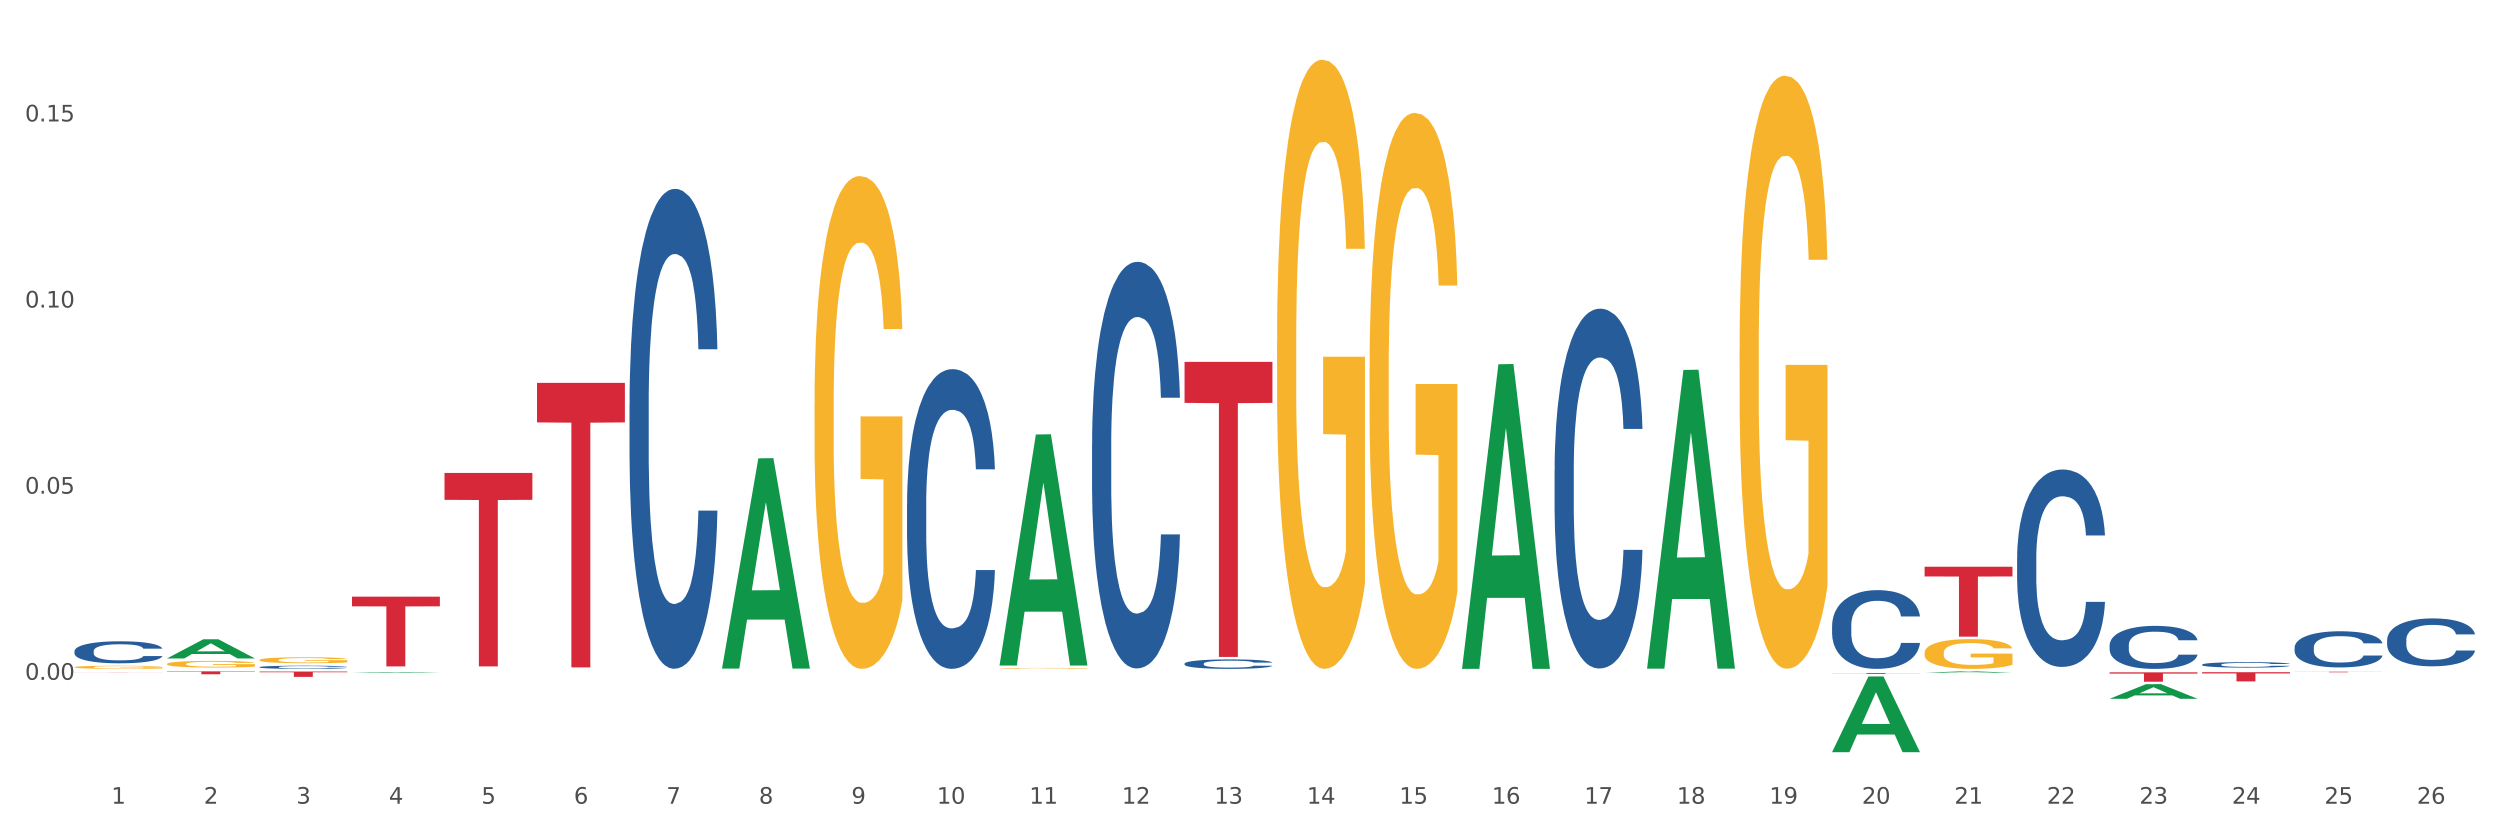 <?xml version="1.0" encoding="utf-8" standalone="no"?>
<!DOCTYPE svg PUBLIC "-//W3C//DTD SVG 1.1//EN"
  "http://www.w3.org/Graphics/SVG/1.1/DTD/svg11.dtd">
<svg xmlns:xlink="http://www.w3.org/1999/xlink" width="1080pt" height="360pt" viewBox="0 0 1080 360" xmlns="http://www.w3.org/2000/svg" version="1.1">
 <rect x="0" y="0" width="1080" height="360" fill="#333333" stroke="none"/>
 <defs>
  <style type="text/css">*{stroke-linejoin: round; stroke-linecap: butt}</style>
 </defs>
 <g id="figure_1">
  <g id="patch_1">
   <path d="M 0 360 
L 1080 360 
L 1080 0 
L 0 0 
z
" style="fill: #ffffff; stroke: #ffffff; stroke-linejoin: miter"/>
  </g>
  <g id="axes_1">
   <g id="matplotlib.axis_1">
    <g id="xtick_1">
     <g id="text_1">
      <!-- 1 -->
      <g style="fill: #4d4d4d" transform="translate(48.103 347.204) scale(0.096 -0.096)">
       <defs>
        <path id="DejaVuSans-31" d="M 794 531 
L 1825 531 
L 1825 4091 
L 703 3866 
L 703 4441 
L 1819 4666 
L 2450 4666 
L 2450 531 
L 3481 531 
L 3481 0 
L 794 0 
L 794 531 
z
" transform="scale(0.016)"/>
       </defs>
       <use xlink:href="#DejaVuSans-31"/>
      </g>
     </g>
    </g>
    <g id="xtick_2">
     <g id="text_2">
      <!-- 2 -->
      <g style="fill: #4d4d4d" transform="translate(88.066 347.204) scale(0.096 -0.096)">
       <defs>
        <path id="DejaVuSans-32" d="M 1228 531 
L 3431 531 
L 3431 0 
L 469 0 
L 469 531 
Q 828 903 1448 1529 
Q 2069 2156 2228 2338 
Q 2531 2678 2651 2914 
Q 2772 3150 2772 3378 
Q 2772 3750 2511 3984 
Q 2250 4219 1831 4219 
Q 1534 4219 1204 4116 
Q 875 4013 500 3803 
L 500 4441 
Q 881 4594 1212 4672 
Q 1544 4750 1819 4750 
Q 2544 4750 2975 4387 
Q 3406 4025 3406 3419 
Q 3406 3131 3298 2873 
Q 3191 2616 2906 2266 
Q 2828 2175 2409 1742 
Q 1991 1309 1228 531 
z
" transform="scale(0.016)"/>
       </defs>
       <use xlink:href="#DejaVuSans-32"/>
      </g>
     </g>
    </g>
    <g id="xtick_3">
     <g id="text_3">
      <!-- 3 -->
      <g style="fill: #4d4d4d" transform="translate(128.028 347.204) scale(0.096 -0.096)">
       <defs>
        <path id="DejaVuSans-33" d="M 2597 2516 
Q 3050 2419 3304 2112 
Q 3559 1806 3559 1356 
Q 3559 666 3084 287 
Q 2609 -91 1734 -91 
Q 1441 -91 1130 -33 
Q 819 25 488 141 
L 488 750 
Q 750 597 1062 519 
Q 1375 441 1716 441 
Q 2309 441 2620 675 
Q 2931 909 2931 1356 
Q 2931 1769 2642 2001 
Q 2353 2234 1838 2234 
L 1294 2234 
L 1294 2753 
L 1863 2753 
Q 2328 2753 2575 2939 
Q 2822 3125 2822 3475 
Q 2822 3834 2567 4026 
Q 2313 4219 1838 4219 
Q 1578 4219 1281 4162 
Q 984 4106 628 3988 
L 628 4550 
Q 988 4650 1302 4700 
Q 1616 4750 1894 4750 
Q 2613 4750 3031 4423 
Q 3450 4097 3450 3541 
Q 3450 3153 3228 2886 
Q 3006 2619 2597 2516 
z
" transform="scale(0.016)"/>
       </defs>
       <use xlink:href="#DejaVuSans-33"/>
      </g>
     </g>
    </g>
    <g id="xtick_4">
     <g id="text_4">
      <!-- 4 -->
      <g style="fill: #4d4d4d" transform="translate(167.99 347.204) scale(0.096 -0.096)">
       <defs>
        <path id="DejaVuSans-34" d="M 2419 4116 
L 825 1625 
L 2419 1625 
L 2419 4116 
z
M 2253 4666 
L 3047 4666 
L 3047 1625 
L 3713 1625 
L 3713 1100 
L 3047 1100 
L 3047 0 
L 2419 0 
L 2419 1100 
L 313 1100 
L 313 1709 
L 2253 4666 
z
" transform="scale(0.016)"/>
       </defs>
       <use xlink:href="#DejaVuSans-34"/>
      </g>
     </g>
    </g>
    <g id="xtick_5">
     <g id="text_5">
      <!-- 5 -->
      <g style="fill: #4d4d4d" transform="translate(207.953 347.204) scale(0.096 -0.096)">
       <defs>
        <path id="DejaVuSans-35" d="M 691 4666 
L 3169 4666 
L 3169 4134 
L 1269 4134 
L 1269 2991 
Q 1406 3038 1543 3061 
Q 1681 3084 1819 3084 
Q 2600 3084 3056 2656 
Q 3513 2228 3513 1497 
Q 3513 744 3044 326 
Q 2575 -91 1722 -91 
Q 1428 -91 1123 -41 
Q 819 9 494 109 
L 494 744 
Q 775 591 1075 516 
Q 1375 441 1709 441 
Q 2250 441 2565 725 
Q 2881 1009 2881 1497 
Q 2881 1984 2565 2268 
Q 2250 2553 1709 2553 
Q 1456 2553 1204 2497 
Q 953 2441 691 2322 
L 691 4666 
z
" transform="scale(0.016)"/>
       </defs>
       <use xlink:href="#DejaVuSans-35"/>
      </g>
     </g>
    </g>
    <g id="xtick_6">
     <g id="text_6">
      <!-- 6 -->
      <g style="fill: #4d4d4d" transform="translate(247.915 347.204) scale(0.096 -0.096)">
       <defs>
        <path id="DejaVuSans-36" d="M 2113 2584 
Q 1688 2584 1439 2293 
Q 1191 2003 1191 1497 
Q 1191 994 1439 701 
Q 1688 409 2113 409 
Q 2538 409 2786 701 
Q 3034 994 3034 1497 
Q 3034 2003 2786 2293 
Q 2538 2584 2113 2584 
z
M 3366 4563 
L 3366 3988 
Q 3128 4100 2886 4159 
Q 2644 4219 2406 4219 
Q 1781 4219 1451 3797 
Q 1122 3375 1075 2522 
Q 1259 2794 1537 2939 
Q 1816 3084 2150 3084 
Q 2853 3084 3261 2657 
Q 3669 2231 3669 1497 
Q 3669 778 3244 343 
Q 2819 -91 2113 -91 
Q 1303 -91 875 529 
Q 447 1150 447 2328 
Q 447 3434 972 4092 
Q 1497 4750 2381 4750 
Q 2619 4750 2861 4703 
Q 3103 4656 3366 4563 
z
" transform="scale(0.016)"/>
       </defs>
       <use xlink:href="#DejaVuSans-36"/>
      </g>
     </g>
    </g>
    <g id="xtick_7">
     <g id="text_7">
      <!-- 7 -->
      <g style="fill: #4d4d4d" transform="translate(287.878 347.204) scale(0.096 -0.096)">
       <defs>
        <path id="DejaVuSans-37" d="M 525 4666 
L 3525 4666 
L 3525 4397 
L 1831 0 
L 1172 0 
L 2766 4134 
L 525 4134 
L 525 4666 
z
" transform="scale(0.016)"/>
       </defs>
       <use xlink:href="#DejaVuSans-37"/>
      </g>
     </g>
    </g>
    <g id="xtick_8">
     <g id="text_8">
      <!-- 8 -->
      <g style="fill: #4d4d4d" transform="translate(327.84 347.204) scale(0.096 -0.096)">
       <defs>
        <path id="DejaVuSans-38" d="M 2034 2216 
Q 1584 2216 1326 1975 
Q 1069 1734 1069 1313 
Q 1069 891 1326 650 
Q 1584 409 2034 409 
Q 2484 409 2743 651 
Q 3003 894 3003 1313 
Q 3003 1734 2745 1975 
Q 2488 2216 2034 2216 
z
M 1403 2484 
Q 997 2584 770 2862 
Q 544 3141 544 3541 
Q 544 4100 942 4425 
Q 1341 4750 2034 4750 
Q 2731 4750 3128 4425 
Q 3525 4100 3525 3541 
Q 3525 3141 3298 2862 
Q 3072 2584 2669 2484 
Q 3125 2378 3379 2068 
Q 3634 1759 3634 1313 
Q 3634 634 3220 271 
Q 2806 -91 2034 -91 
Q 1263 -91 848 271 
Q 434 634 434 1313 
Q 434 1759 690 2068 
Q 947 2378 1403 2484 
z
M 1172 3481 
Q 1172 3119 1398 2916 
Q 1625 2713 2034 2713 
Q 2441 2713 2670 2916 
Q 2900 3119 2900 3481 
Q 2900 3844 2670 4047 
Q 2441 4250 2034 4250 
Q 1625 4250 1398 4047 
Q 1172 3844 1172 3481 
z
" transform="scale(0.016)"/>
       </defs>
       <use xlink:href="#DejaVuSans-38"/>
      </g>
     </g>
    </g>
    <g id="xtick_9">
     <g id="text_9">
      <!-- 9 -->
      <g style="fill: #4d4d4d" transform="translate(367.803 347.204) scale(0.096 -0.096)">
       <defs>
        <path id="DejaVuSans-39" d="M 703 97 
L 703 672 
Q 941 559 1184 500 
Q 1428 441 1663 441 
Q 2288 441 2617 861 
Q 2947 1281 2994 2138 
Q 2813 1869 2534 1725 
Q 2256 1581 1919 1581 
Q 1219 1581 811 2004 
Q 403 2428 403 3163 
Q 403 3881 828 4315 
Q 1253 4750 1959 4750 
Q 2769 4750 3195 4129 
Q 3622 3509 3622 2328 
Q 3622 1225 3098 567 
Q 2575 -91 1691 -91 
Q 1453 -91 1209 -44 
Q 966 3 703 97 
z
M 1959 2075 
Q 2384 2075 2632 2365 
Q 2881 2656 2881 3163 
Q 2881 3666 2632 3958 
Q 2384 4250 1959 4250 
Q 1534 4250 1286 3958 
Q 1038 3666 1038 3163 
Q 1038 2656 1286 2365 
Q 1534 2075 1959 2075 
z
" transform="scale(0.016)"/>
       </defs>
       <use xlink:href="#DejaVuSans-39"/>
      </g>
     </g>
    </g>
    <g id="xtick_10">
     <g id="text_10">
      <!-- 10 -->
      <g style="fill: #4d4d4d" transform="translate(404.711 347.204) scale(0.096 -0.096)">
       <defs>
        <path id="DejaVuSans-30" d="M 2034 4250 
Q 1547 4250 1301 3770 
Q 1056 3291 1056 2328 
Q 1056 1369 1301 889 
Q 1547 409 2034 409 
Q 2525 409 2770 889 
Q 3016 1369 3016 2328 
Q 3016 3291 2770 3770 
Q 2525 4250 2034 4250 
z
M 2034 4750 
Q 2819 4750 3233 4129 
Q 3647 3509 3647 2328 
Q 3647 1150 3233 529 
Q 2819 -91 2034 -91 
Q 1250 -91 836 529 
Q 422 1150 422 2328 
Q 422 3509 836 4129 
Q 1250 4750 2034 4750 
z
" transform="scale(0.016)"/>
       </defs>
       <use xlink:href="#DejaVuSans-31"/>
       <use xlink:href="#DejaVuSans-30" transform="translate(63.623 0)"/>
      </g>
     </g>
    </g>
    <g id="xtick_11">
     <g id="text_11">
      <!-- 11 -->
      <g style="fill: #4d4d4d" transform="translate(444.673 347.204) scale(0.096 -0.096)">
       <use xlink:href="#DejaVuSans-31"/>
       <use xlink:href="#DejaVuSans-31" transform="translate(63.623 0)"/>
      </g>
     </g>
    </g>
    <g id="xtick_12">
     <g id="text_12">
      <!-- 12 -->
      <g style="fill: #4d4d4d" transform="translate(484.636 347.204) scale(0.096 -0.096)">
       <use xlink:href="#DejaVuSans-31"/>
       <use xlink:href="#DejaVuSans-32" transform="translate(63.623 0)"/>
      </g>
     </g>
    </g>
    <g id="xtick_13">
     <g id="text_13">
      <!-- 13 -->
      <g style="fill: #4d4d4d" transform="translate(524.598 347.204) scale(0.096 -0.096)">
       <use xlink:href="#DejaVuSans-31"/>
       <use xlink:href="#DejaVuSans-33" transform="translate(63.623 0)"/>
      </g>
     </g>
    </g>
    <g id="xtick_14">
     <g id="text_14">
      <!-- 14 -->
      <g style="fill: #4d4d4d" transform="translate(564.561 347.204) scale(0.096 -0.096)">
       <use xlink:href="#DejaVuSans-31"/>
       <use xlink:href="#DejaVuSans-34" transform="translate(63.623 0)"/>
      </g>
     </g>
    </g>
    <g id="xtick_15">
     <g id="text_15">
      <!-- 15 -->
      <g style="fill: #4d4d4d" transform="translate(604.523 347.204) scale(0.096 -0.096)">
       <use xlink:href="#DejaVuSans-31"/>
       <use xlink:href="#DejaVuSans-35" transform="translate(63.623 0)"/>
      </g>
     </g>
    </g>
    <g id="xtick_16">
     <g id="text_16">
      <!-- 16 -->
      <g style="fill: #4d4d4d" transform="translate(644.486 347.204) scale(0.096 -0.096)">
       <use xlink:href="#DejaVuSans-31"/>
       <use xlink:href="#DejaVuSans-36" transform="translate(63.623 0)"/>
      </g>
     </g>
    </g>
    <g id="xtick_17">
     <g id="text_17">
      <!-- 17 -->
      <g style="fill: #4d4d4d" transform="translate(684.448 347.204) scale(0.096 -0.096)">
       <use xlink:href="#DejaVuSans-31"/>
       <use xlink:href="#DejaVuSans-37" transform="translate(63.623 0)"/>
      </g>
     </g>
    </g>
    <g id="xtick_18">
     <g id="text_18">
      <!-- 18 -->
      <g style="fill: #4d4d4d" transform="translate(724.41 347.204) scale(0.096 -0.096)">
       <use xlink:href="#DejaVuSans-31"/>
       <use xlink:href="#DejaVuSans-38" transform="translate(63.623 0)"/>
      </g>
     </g>
    </g>
    <g id="xtick_19">
     <g id="text_19">
      <!-- 19 -->
      <g style="fill: #4d4d4d" transform="translate(764.373 347.204) scale(0.096 -0.096)">
       <use xlink:href="#DejaVuSans-31"/>
       <use xlink:href="#DejaVuSans-39" transform="translate(63.623 0)"/>
      </g>
     </g>
    </g>
    <g id="xtick_20">
     <g id="text_20">
      <!-- 20 -->
      <g style="fill: #4d4d4d" transform="translate(804.335 347.204) scale(0.096 -0.096)">
       <use xlink:href="#DejaVuSans-32"/>
       <use xlink:href="#DejaVuSans-30" transform="translate(63.623 0)"/>
      </g>
     </g>
    </g>
    <g id="xtick_21">
     <g id="text_21">
      <!-- 21 -->
      <g style="fill: #4d4d4d" transform="translate(844.298 347.204) scale(0.096 -0.096)">
       <use xlink:href="#DejaVuSans-32"/>
       <use xlink:href="#DejaVuSans-31" transform="translate(63.623 0)"/>
      </g>
     </g>
    </g>
    <g id="xtick_22">
     <g id="text_22">
      <!-- 22 -->
      <g style="fill: #4d4d4d" transform="translate(884.26 347.204) scale(0.096 -0.096)">
       <use xlink:href="#DejaVuSans-32"/>
       <use xlink:href="#DejaVuSans-32" transform="translate(63.623 0)"/>
      </g>
     </g>
    </g>
    <g id="xtick_23">
     <g id="text_23">
      <!-- 23 -->
      <g style="fill: #4d4d4d" transform="translate(924.223 347.204) scale(0.096 -0.096)">
       <use xlink:href="#DejaVuSans-32"/>
       <use xlink:href="#DejaVuSans-33" transform="translate(63.623 0)"/>
      </g>
     </g>
    </g>
    <g id="xtick_24">
     <g id="text_24">
      <!-- 24 -->
      <g style="fill: #4d4d4d" transform="translate(964.185 347.204) scale(0.096 -0.096)">
       <use xlink:href="#DejaVuSans-32"/>
       <use xlink:href="#DejaVuSans-34" transform="translate(63.623 0)"/>
      </g>
     </g>
    </g>
    <g id="xtick_25">
     <g id="text_25">
      <!-- 25 -->
      <g style="fill: #4d4d4d" transform="translate(1004.147 347.204) scale(0.096 -0.096)">
       <use xlink:href="#DejaVuSans-32"/>
       <use xlink:href="#DejaVuSans-35" transform="translate(63.623 0)"/>
      </g>
     </g>
    </g>
    <g id="xtick_26">
     <g id="text_26">
      <!-- 26 -->
      <g style="fill: #4d4d4d" transform="translate(1044.11 347.204) scale(0.096 -0.096)">
       <use xlink:href="#DejaVuSans-32"/>
       <use xlink:href="#DejaVuSans-36" transform="translate(63.623 0)"/>
      </g>
     </g>
    </g>
    <g id="xtick_27"/>
    <g id="xtick_28"/>
    <g id="xtick_29"/>
    <g id="xtick_30"/>
    <g id="xtick_31"/>
    <g id="xtick_32"/>
    <g id="xtick_33"/>
    <g id="xtick_34"/>
    <g id="xtick_35"/>
    <g id="xtick_36"/>
    <g id="xtick_37"/>
    <g id="xtick_38"/>
    <g id="xtick_39"/>
    <g id="xtick_40"/>
    <g id="xtick_41"/>
    <g id="xtick_42"/>
    <g id="xtick_43"/>
    <g id="xtick_44"/>
    <g id="xtick_45"/>
    <g id="xtick_46"/>
    <g id="xtick_47"/>
    <g id="xtick_48"/>
    <g id="xtick_49"/>
    <g id="xtick_50"/>
    <g id="xtick_51"/>
   </g>
   <g id="matplotlib.axis_2">
    <g id="ytick_1">
     <g id="text_27">
      <!-- 0.00 -->
      <g style="fill: #4d4d4d" transform="translate(10.8 293.659) scale(0.096 -0.096)">
       <defs>
        <path id="DejaVuSans-2e" d="M 684 794 
L 1344 794 
L 1344 0 
L 684 0 
L 684 794 
z
" transform="scale(0.016)"/>
       </defs>
       <use xlink:href="#DejaVuSans-30"/>
       <use xlink:href="#DejaVuSans-2e" transform="translate(63.623 0)"/>
       <use xlink:href="#DejaVuSans-30" transform="translate(95.41 0)"/>
       <use xlink:href="#DejaVuSans-30" transform="translate(159.033 0)"/>
      </g>
     </g>
    </g>
    <g id="ytick_2">
     <g id="text_28">
      <!-- 0.05 -->
      <g style="fill: #4d4d4d" transform="translate(10.8 213.259) scale(0.096 -0.096)">
       <use xlink:href="#DejaVuSans-30"/>
       <use xlink:href="#DejaVuSans-2e" transform="translate(63.623 0)"/>
       <use xlink:href="#DejaVuSans-30" transform="translate(95.41 0)"/>
       <use xlink:href="#DejaVuSans-35" transform="translate(159.033 0)"/>
      </g>
     </g>
    </g>
    <g id="ytick_3">
     <g id="text_29">
      <!-- 0.10 -->
      <g style="fill: #4d4d4d" transform="translate(10.8 132.859) scale(0.096 -0.096)">
       <use xlink:href="#DejaVuSans-30"/>
       <use xlink:href="#DejaVuSans-2e" transform="translate(63.623 0)"/>
       <use xlink:href="#DejaVuSans-31" transform="translate(95.41 0)"/>
       <use xlink:href="#DejaVuSans-30" transform="translate(159.033 0)"/>
      </g>
     </g>
    </g>
    <g id="ytick_4">
     <g id="text_30">
      <!-- 0.15 -->
      <g style="fill: #4d4d4d" transform="translate(10.8 52.459) scale(0.096 -0.096)">
       <use xlink:href="#DejaVuSans-30"/>
       <use xlink:href="#DejaVuSans-2e" transform="translate(63.623 0)"/>
       <use xlink:href="#DejaVuSans-31" transform="translate(95.41 0)"/>
       <use xlink:href="#DejaVuSans-35" transform="translate(159.033 0)"/>
      </g>
     </g>
    </g>
    <g id="ytick_5"/>
    <g id="ytick_6"/>
    <g id="ytick_7"/>
    <g id="ytick_8"/>
   </g>
   <g id="PolyCollection_1">
    <path d="M 72.137 284.428 
L 72.177 284.42 
L 87.832 276.174 
L 94.329 276.166 
L 110.102 284.444 
L 102.587 284.444 
L 99.182 282.516 
L 83.018 282.516 
L 82.901 282.547 
L 79.613 284.444 
L 72.137 284.444 
L 72.137 284.428 
L 85.053 281.366 
L 97.147 281.358 
L 91.159 277.93 
L 91.08 277.915 
L 91.002 277.938 
L 85.014 281.358 
L 85.053 281.366 
L 72.137 284.428 
z
" clip-path="url(#pe8a7d82e7f)" style="fill: #109648"/>
    <path d="M 152.062 257.749 
L 190.027 257.749 
L 190.027 261.937 
L 175.093 261.965 
L 175.093 287.882 
L 166.906 287.882 
L 166.906 261.965 
L 152.062 261.937 
L 152.062 257.778 
L 152.062 257.749 
z
" clip-path="url(#pe8a7d82e7f)" style="fill: #d62839"/>
    <path d="M 112.1 290.102 
L 150.064 290.102 
L 150.064 290.421 
L 135.13 290.423 
L 135.13 292.401 
L 126.944 292.401 
L 126.944 290.423 
L 112.1 290.421 
L 112.1 290.104 
L 112.1 290.102 
z
" clip-path="url(#pe8a7d82e7f)" style="fill: #d62839"/>
    <path d="M 831.424 290.632 
L 831.463 290.631 
L 847.118 290.012 
L 853.615 290.012 
L 869.388 290.633 
L 861.873 290.633 
L 858.468 290.488 
L 842.304 290.488 
L 842.187 290.491 
L 838.899 290.633 
L 831.424 290.633 
L 831.424 290.632 
L 844.339 290.402 
L 856.433 290.401 
L 850.445 290.144 
L 850.367 290.143 
L 850.288 290.145 
L 844.3 290.401 
L 844.339 290.402 
L 831.424 290.632 
z
" clip-path="url(#pe8a7d82e7f)" style="fill: #109648"/>
    <path d="M 911.348 301.861 
L 911.388 301.855 
L 927.043 295.564 
L 933.54 295.558 
L 949.313 301.873 
L 941.798 301.873 
L 938.393 300.403 
L 922.229 300.403 
L 922.111 300.426 
L 918.824 301.873 
L 911.348 301.873 
L 911.348 301.861 
L 924.264 299.525 
L 936.358 299.519 
L 930.37 296.904 
L 930.291 296.892 
L 930.213 296.91 
L 924.225 299.519 
L 924.264 299.525 
L 911.348 301.861 
z
" clip-path="url(#pe8a7d82e7f)" style="fill: #109648"/>
    <path d="M 32.175 288.23 
L 32.22 288.228 
L 32.22 288.184 
L 32.309 288.146 
L 32.758 288.054 
L 33.43 287.977 
L 33.923 287.937 
L 34.416 287.904 
L 34.999 287.87 
L 35.716 287.836 
L 37.016 287.785 
L 37.823 287.76 
L 38.809 287.732 
L 40.602 287.693 
L 41.901 287.671 
L 43.246 287.652 
L 45.442 287.63 
L 46.877 287.62 
L 48.401 287.613 
L 50.238 287.608 
L 51.628 287.607 
L 54.676 287.611 
L 57.275 287.622 
L 58.53 287.63 
L 60.144 287.645 
L 60.996 287.655 
L 62.385 287.675 
L 63.819 287.7 
L 64.805 287.723 
L 66.285 287.764 
L 67.405 287.806 
L 68.436 287.858 
L 68.974 287.894 
L 69.377 287.927 
L 69.736 287.965 
L 70.094 288.025 
L 62.027 288.025 
L 61.713 287.982 
L 61.22 287.942 
L 60.503 287.902 
L 59.875 287.878 
L 58.799 287.847 
L 57.813 287.827 
L 56.782 287.812 
L 55.527 287.8 
L 54.541 287.794 
L 53.152 287.789 
L 50.418 287.79 
L 48.58 287.8 
L 47.325 287.812 
L 46.518 287.824 
L 45.801 287.836 
L 44.994 287.853 
L 44.053 287.879 
L 43.381 287.902 
L 42.708 287.932 
L 42.17 287.961 
L 41.677 287.996 
L 41.274 288.033 
L 40.96 288.071 
L 40.691 288.118 
L 40.467 288.195 
L 40.467 288.364 
L 40.557 288.402 
L 40.781 288.452 
L 41.05 288.491 
L 41.498 288.536 
L 41.901 288.567 
L 42.663 288.611 
L 43.515 288.648 
L 44.187 288.672 
L 44.86 288.691 
L 46.025 288.718 
L 47.325 288.74 
L 48.445 288.754 
L 49.969 288.766 
L 51 288.771 
L 51.897 288.774 
L 54.093 288.774 
L 55.662 288.77 
L 57.41 288.761 
L 58.754 288.75 
L 59.875 288.737 
L 61.13 288.715 
L 61.937 288.694 
L 61.937 288.436 
L 52.076 288.435 
L 52.076 288.264 
L 70.139 288.264 
L 70.139 288.766 
L 69.377 288.792 
L 68.526 288.816 
L 67.629 288.836 
L 66.285 288.862 
L 64.671 288.887 
L 63.237 288.904 
L 61.713 288.919 
L 59.92 288.932 
L 57.589 288.945 
L 56.155 288.95 
L 54.362 288.953 
L 52.255 288.955 
L 50.418 288.952 
L 48.625 288.946 
L 46.742 288.935 
L 44.904 288.919 
L 43.515 288.903 
L 42.126 288.883 
L 40.646 288.857 
L 39.481 288.833 
L 38.585 288.811 
L 37.598 288.782 
L 36.523 288.745 
L 35.716 288.712 
L 34.999 288.678 
L 34.237 288.633 
L 33.699 288.595 
L 33.161 288.547 
L 32.847 288.512 
L 32.489 288.456 
L 32.22 288.379 
L 32.175 288.23 
z
" clip-path="url(#pe8a7d82e7f)" style="fill: #f7b32b"/>
    <path d="M 831.424 244.834 
L 869.388 244.834 
L 869.388 249.032 
L 854.454 249.06 
L 854.454 275.043 
L 846.267 275.043 
L 846.267 249.06 
L 831.424 249.032 
L 831.424 244.862 
L 831.424 244.834 
z
" clip-path="url(#pe8a7d82e7f)" style="fill: #d62839"/>
    <path d="M 911.348 290.439 
L 949.313 290.439 
L 949.313 291.004 
L 934.379 291.007 
L 934.379 294.501 
L 926.192 294.501 
L 926.192 291.007 
L 911.348 291.004 
L 911.348 290.443 
L 911.348 290.439 
z
" clip-path="url(#pe8a7d82e7f)" style="fill: #d62839"/>
    <path d="M 631.611 288.707 
L 631.651 288.584 
L 647.306 157.363 
L 653.803 157.239 
L 669.576 288.955 
L 662.061 288.955 
L 658.656 258.283 
L 642.492 258.283 
L 642.374 258.778 
L 639.087 288.955 
L 631.611 288.955 
L 631.611 288.707 
L 644.527 239.979 
L 656.621 239.855 
L 650.633 185.314 
L 650.554 185.066 
L 650.476 185.437 
L 644.488 239.855 
L 644.527 239.979 
L 631.611 288.707 
z
" clip-path="url(#pe8a7d82e7f)" style="fill: #109648"/>
    <path d="M 711.536 288.613 
L 711.575 288.492 
L 727.231 159.824 
L 733.728 159.703 
L 749.501 288.856 
L 741.986 288.856 
L 738.581 258.781 
L 722.417 258.781 
L 722.299 259.266 
L 719.012 288.856 
L 711.536 288.856 
L 711.536 288.613 
L 724.452 240.833 
L 736.546 240.712 
L 730.558 187.231 
L 730.479 186.989 
L 730.401 187.353 
L 724.413 240.712 
L 724.452 240.833 
L 711.536 288.613 
z
" clip-path="url(#pe8a7d82e7f)" style="fill: #109648"/>
    <path d="M 791.461 324.888 
L 791.5 324.857 
L 807.156 292.249 
L 813.653 292.218 
L 829.425 324.95 
L 821.911 324.95 
L 818.506 317.328 
L 802.342 317.328 
L 802.224 317.451 
L 798.937 324.95 
L 791.461 324.95 
L 791.461 324.888 
L 804.377 312.779 
L 816.471 312.748 
L 810.482 299.195 
L 810.404 299.133 
L 810.326 299.226 
L 804.338 312.748 
L 804.377 312.779 
L 791.461 324.888 
z
" clip-path="url(#pe8a7d82e7f)" style="fill: #109648"/>
    <path d="M 72.137 286.832 
L 72.182 286.829 
L 72.182 286.735 
L 72.272 286.653 
L 72.72 286.456 
L 73.392 286.293 
L 73.885 286.206 
L 74.379 286.135 
L 74.961 286.064 
L 75.678 285.99 
L 76.978 285.882 
L 77.785 285.827 
L 78.771 285.769 
L 80.564 285.685 
L 81.864 285.638 
L 83.208 285.598 
L 85.405 285.551 
L 86.839 285.53 
L 88.363 285.514 
L 90.201 285.503 
L 91.59 285.501 
L 94.638 285.509 
L 97.238 285.532 
L 98.493 285.551 
L 100.106 285.582 
L 100.958 285.603 
L 102.348 285.645 
L 103.782 285.701 
L 104.768 285.748 
L 106.247 285.838 
L 107.368 285.927 
L 108.398 286.037 
L 108.936 286.114 
L 109.34 286.185 
L 109.698 286.266 
L 110.057 286.395 
L 101.989 286.395 
L 101.675 286.303 
L 101.182 286.216 
L 100.465 286.132 
L 99.837 286.08 
L 98.762 286.014 
L 97.776 285.972 
L 96.745 285.94 
L 95.49 285.914 
L 94.504 285.901 
L 93.114 285.89 
L 90.38 285.893 
L 88.542 285.914 
L 87.287 285.94 
L 86.48 285.964 
L 85.763 285.99 
L 84.957 286.027 
L 84.015 286.082 
L 83.343 286.132 
L 82.671 286.195 
L 82.133 286.258 
L 81.64 286.332 
L 81.236 286.411 
L 80.923 286.493 
L 80.654 286.593 
L 80.43 286.758 
L 80.43 287.119 
L 80.519 287.2 
L 80.743 287.308 
L 81.012 287.39 
L 81.46 287.487 
L 81.864 287.553 
L 82.626 287.647 
L 83.477 287.726 
L 84.15 287.776 
L 84.822 287.818 
L 85.987 287.876 
L 87.287 287.924 
L 88.408 287.953 
L 89.932 287.979 
L 90.963 287.989 
L 91.859 287.995 
L 94.055 287.995 
L 95.624 287.987 
L 97.372 287.968 
L 98.717 287.945 
L 99.837 287.916 
L 101.092 287.868 
L 101.899 287.824 
L 101.899 287.274 
L 92.038 287.271 
L 92.038 286.906 
L 110.102 286.906 
L 110.102 287.979 
L 109.34 288.034 
L 108.488 288.084 
L 107.592 288.129 
L 106.247 288.184 
L 104.633 288.237 
L 103.199 288.274 
L 101.675 288.305 
L 99.882 288.334 
L 97.552 288.36 
L 96.117 288.371 
L 94.324 288.379 
L 92.218 288.381 
L 90.38 288.376 
L 88.587 288.363 
L 86.705 288.339 
L 84.867 288.305 
L 83.477 288.271 
L 82.088 288.229 
L 80.609 288.174 
L 79.443 288.121 
L 78.547 288.074 
L 77.561 288.013 
L 76.485 287.934 
L 75.678 287.863 
L 74.961 287.789 
L 74.199 287.695 
L 73.661 287.613 
L 73.124 287.511 
L 72.81 287.434 
L 72.451 287.316 
L 72.182 287.15 
L 72.137 286.832 
z
" clip-path="url(#pe8a7d82e7f)" style="fill: #f7b32b"/>
    <path d="M 431.799 287.308 
L 431.838 287.214 
L 447.494 187.698 
L 453.991 187.604 
L 469.764 287.496 
L 462.249 287.496 
L 458.844 264.235 
L 442.68 264.235 
L 442.562 264.61 
L 439.275 287.496 
L 431.799 287.496 
L 431.799 287.308 
L 444.715 250.353 
L 456.809 250.259 
L 450.821 208.896 
L 450.742 208.708 
L 450.664 208.99 
L 444.676 250.259 
L 444.715 250.353 
L 431.799 287.308 
z
" clip-path="url(#pe8a7d82e7f)" style="fill: #109648"/>
    <path d="M 231.987 165.398 
L 269.951 165.398 
L 269.951 182.481 
L 255.018 182.597 
L 255.018 288.328 
L 246.831 288.328 
L 246.831 182.597 
L 231.987 182.481 
L 231.987 165.514 
L 231.987 165.398 
z
" clip-path="url(#pe8a7d82e7f)" style="fill: #d62839"/>
    <path d="M 192.025 204.313 
L 229.989 204.313 
L 229.989 215.926 
L 215.055 216.004 
L 215.055 287.88 
L 206.869 287.88 
L 206.869 216.004 
L 192.025 215.926 
L 192.025 204.391 
L 192.025 204.313 
z
" clip-path="url(#pe8a7d82e7f)" style="fill: #d62839"/>
    <path d="M 511.724 156.331 
L 549.688 156.331 
L 549.688 174.046 
L 534.755 174.165 
L 534.755 283.806 
L 526.568 283.806 
L 526.568 174.165 
L 511.724 174.046 
L 511.724 156.451 
L 511.724 156.331 
z
" clip-path="url(#pe8a7d82e7f)" style="fill: #d62839"/>
    <path d="M 791.461 290.793 
L 829.425 290.793 
L 829.425 290.844 
L 814.492 290.845 
L 814.492 291.161 
L 806.305 291.161 
L 806.305 290.845 
L 791.461 290.844 
L 791.461 290.793 
L 791.461 290.793 
z
" clip-path="url(#pe8a7d82e7f)" style="fill: #d62839"/>
    <path d="M 72.137 290.012 
L 110.102 290.012 
L 110.102 290.188 
L 95.168 290.189 
L 95.168 291.279 
L 86.981 291.279 
L 86.981 290.189 
L 72.137 290.188 
L 72.137 290.013 
L 72.137 290.012 
z
" clip-path="url(#pe8a7d82e7f)" style="fill: #d62839"/>
    <path d="M 32.175 290.548 
L 70.139 290.548 
L 70.139 290.553 
L 55.205 290.553 
L 55.205 290.58 
L 47.019 290.58 
L 47.019 290.553 
L 32.175 290.553 
L 32.175 290.548 
L 32.175 290.548 
z
" clip-path="url(#pe8a7d82e7f)" style="fill: #d62839"/>
    <path d="M 911.348 278.723 
L 911.393 278.706 
L 911.393 278.231 
L 911.528 277.587 
L 912.022 276.399 
L 912.65 275.5 
L 913.727 274.448 
L 914.31 274.006 
L 915.073 273.514 
L 916.644 272.717 
L 918.439 272.038 
L 919.695 271.665 
L 920.638 271.427 
L 922.747 271.003 
L 923.958 270.817 
L 925.215 270.664 
L 926.292 270.562 
L 928.087 270.443 
L 929.523 270.392 
L 931.183 270.375 
L 932.574 270.392 
L 934.414 270.46 
L 937.107 270.664 
L 938.139 270.783 
L 939.53 270.986 
L 940.966 271.258 
L 942.133 271.529 
L 943.479 271.919 
L 944.87 272.428 
L 946.216 273.073 
L 947.159 273.667 
L 947.922 274.295 
L 948.595 275.058 
L 949.088 275.89 
L 949.313 276.585 
L 941.101 276.585 
L 940.876 275.958 
L 940.427 275.279 
L 939.979 274.821 
L 939.485 274.448 
L 938.722 274.023 
L 938.049 273.752 
L 936.927 273.429 
L 935.895 273.226 
L 935.042 273.107 
L 934.01 273.005 
L 931.811 272.904 
L 930.241 272.904 
L 929.254 272.937 
L 928.042 273.022 
L 927.01 273.141 
L 925.798 273.345 
L 924.856 273.565 
L 923.913 273.854 
L 923.375 274.057 
L 922.567 274.431 
L 922.029 274.736 
L 921.311 275.262 
L 920.907 275.635 
L 920.189 276.602 
L 919.875 277.315 
L 919.74 277.807 
L 919.65 278.35 
L 919.65 280.997 
L 919.92 282.185 
L 920.144 282.694 
L 920.503 283.271 
L 921.176 284.017 
L 922.163 284.747 
L 923.195 285.273 
L 924.048 285.595 
L 924.856 285.833 
L 925.664 286.019 
L 926.651 286.189 
L 927.459 286.291 
L 928.67 286.393 
L 930.106 286.443 
L 931.228 286.443 
L 933.517 286.359 
L 934.549 286.274 
L 935.536 286.155 
L 936.613 285.968 
L 937.466 285.765 
L 937.959 285.612 
L 938.767 285.29 
L 939.395 284.95 
L 939.934 284.56 
L 940.293 284.221 
L 940.697 283.712 
L 941.011 283.135 
L 941.101 282.829 
L 949.313 282.829 
L 949.133 283.44 
L 948.819 284.034 
L 948.191 284.832 
L 947.697 285.29 
L 946.934 285.85 
L 946.127 286.325 
L 945.005 286.851 
L 943.973 287.241 
L 942.896 287.58 
L 941.729 287.886 
L 939.62 288.31 
L 938.857 288.429 
L 937.241 288.632 
L 935.985 288.751 
L 934.145 288.87 
L 932.26 288.938 
L 930.286 288.955 
L 928.536 288.921 
L 926.606 288.819 
L 925.394 288.717 
L 924.048 288.564 
L 922.477 288.327 
L 920.997 288.038 
L 919.605 287.699 
L 918.304 287.309 
L 917.092 286.868 
L 915.522 286.138 
L 914.355 285.425 
L 913.502 284.764 
L 912.919 284.204 
L 912.336 283.491 
L 912.022 282.999 
L 911.528 281.811 
L 911.348 280.709 
L 911.348 278.723 
z
" clip-path="url(#pe8a7d82e7f)" style="fill: #255c99"/>
    <path d="M 871.386 241.148 
L 871.431 241.07 
L 871.431 238.889 
L 871.565 235.929 
L 872.059 230.476 
L 872.687 226.347 
L 873.764 221.518 
L 874.348 219.493 
L 875.111 217.234 
L 876.681 213.572 
L 878.476 210.457 
L 879.733 208.743 
L 880.675 207.652 
L 882.784 205.705 
L 883.996 204.848 
L 885.252 204.147 
L 886.329 203.68 
L 888.124 203.134 
L 889.56 202.901 
L 891.221 202.823 
L 892.612 202.901 
L 894.452 203.212 
L 897.144 204.147 
L 898.176 204.692 
L 899.568 205.627 
L 901.004 206.873 
L 902.17 208.12 
L 903.517 209.911 
L 904.908 212.248 
L 906.254 215.208 
L 907.196 217.935 
L 907.959 220.817 
L 908.632 224.322 
L 909.126 228.139 
L 909.35 231.333 
L 901.138 231.333 
L 900.914 228.451 
L 900.465 225.335 
L 900.016 223.232 
L 899.523 221.518 
L 898.76 219.57 
L 898.087 218.324 
L 896.965 216.844 
L 895.933 215.909 
L 895.08 215.364 
L 894.048 214.897 
L 891.849 214.429 
L 890.278 214.429 
L 889.291 214.585 
L 888.08 214.975 
L 887.047 215.52 
L 885.836 216.455 
L 884.893 217.467 
L 883.951 218.791 
L 883.413 219.726 
L 882.605 221.44 
L 882.066 222.842 
L 881.348 225.257 
L 880.944 226.971 
L 880.226 231.411 
L 879.912 234.682 
L 879.778 236.941 
L 879.688 239.434 
L 879.688 251.586 
L 879.957 257.039 
L 880.181 259.375 
L 880.54 262.024 
L 881.214 265.451 
L 882.201 268.801 
L 883.233 271.216 
L 884.086 272.696 
L 884.893 273.786 
L 885.701 274.643 
L 886.688 275.422 
L 887.496 275.89 
L 888.708 276.357 
L 890.144 276.591 
L 891.266 276.591 
L 893.554 276.201 
L 894.586 275.812 
L 895.574 275.266 
L 896.651 274.409 
L 897.503 273.475 
L 897.997 272.774 
L 898.805 271.294 
L 899.433 269.736 
L 899.971 267.944 
L 900.33 266.386 
L 900.734 264.049 
L 901.048 261.401 
L 901.138 259.999 
L 909.35 259.999 
L 909.171 262.803 
L 908.857 265.529 
L 908.228 269.19 
L 907.735 271.294 
L 906.972 273.864 
L 906.164 276.045 
L 905.042 278.46 
L 904.01 280.252 
L 902.933 281.81 
L 901.766 283.212 
L 899.657 285.159 
L 898.894 285.704 
L 897.279 286.639 
L 896.022 287.185 
L 894.183 287.73 
L 892.298 288.041 
L 890.323 288.119 
L 888.573 287.963 
L 886.644 287.496 
L 885.432 287.029 
L 884.086 286.328 
L 882.515 285.237 
L 881.034 283.913 
L 879.643 282.355 
L 878.342 280.563 
L 877.13 278.538 
L 875.559 275.188 
L 874.393 271.917 
L 873.54 268.879 
L 872.957 266.308 
L 872.373 263.037 
L 872.059 260.778 
L 871.565 255.325 
L 871.386 250.262 
L 871.386 241.148 
z
" clip-path="url(#pe8a7d82e7f)" style="fill: #255c99"/>
    <path d="M 951.311 290.399 
L 989.275 290.399 
L 989.275 290.949 
L 974.341 290.952 
L 974.341 294.354 
L 966.155 294.354 
L 966.155 290.952 
L 951.311 290.949 
L 951.311 290.403 
L 951.311 290.399 
z
" clip-path="url(#pe8a7d82e7f)" style="fill: #d62839"/>
    <path d="M 152.062 288.946 
L 152.107 288.946 
L 152.107 288.946 
L 152.197 288.945 
L 152.645 288.944 
L 153.317 288.943 
L 153.81 288.943 
L 154.303 288.942 
L 154.886 288.942 
L 155.603 288.942 
L 156.903 288.941 
L 157.71 288.941 
L 158.696 288.941 
L 160.489 288.94 
L 161.789 288.94 
L 163.133 288.94 
L 165.33 288.939 
L 166.764 288.939 
L 168.288 288.939 
L 170.126 288.939 
L 171.515 288.939 
L 174.563 288.939 
L 177.163 288.939 
L 178.418 288.939 
L 180.031 288.939 
L 180.883 288.94 
L 182.272 288.94 
L 183.707 288.94 
L 184.693 288.94 
L 186.172 288.941 
L 187.292 288.941 
L 188.323 288.942 
L 188.861 288.942 
L 189.265 288.943 
L 189.623 288.943 
L 189.982 288.944 
L 181.914 288.944 
L 181.6 288.943 
L 181.107 288.943 
L 180.39 288.942 
L 179.762 288.942 
L 178.687 288.942 
L 177.701 288.942 
L 176.67 288.941 
L 175.415 288.941 
L 174.429 288.941 
L 173.039 288.941 
L 170.305 288.941 
L 168.467 288.941 
L 167.212 288.941 
L 166.405 288.942 
L 165.688 288.942 
L 164.881 288.942 
L 163.94 288.942 
L 163.268 288.942 
L 162.595 288.943 
L 162.058 288.943 
L 161.565 288.944 
L 161.161 288.944 
L 160.847 288.944 
L 160.578 288.945 
L 160.354 288.946 
L 160.354 288.948 
L 160.444 288.948 
L 160.668 288.949 
L 160.937 288.949 
L 161.385 288.95 
L 161.789 288.95 
L 162.551 288.951 
L 163.402 288.951 
L 164.075 288.951 
L 164.747 288.952 
L 165.912 288.952 
L 167.212 288.952 
L 168.333 288.952 
L 169.857 288.952 
L 170.888 288.953 
L 171.784 288.953 
L 173.98 288.953 
L 175.549 288.953 
L 177.297 288.952 
L 178.642 288.952 
L 179.762 288.952 
L 181.017 288.952 
L 181.824 288.952 
L 181.824 288.949 
L 171.963 288.949 
L 171.963 288.947 
L 190.027 288.947 
L 190.027 288.952 
L 189.265 288.953 
L 188.413 288.953 
L 187.517 288.953 
L 186.172 288.954 
L 184.558 288.954 
L 183.124 288.954 
L 181.6 288.954 
L 179.807 288.954 
L 177.476 288.955 
L 176.042 288.955 
L 174.249 288.955 
L 172.143 288.955 
L 170.305 288.955 
L 168.512 288.955 
L 166.629 288.954 
L 164.792 288.954 
L 163.402 288.954 
L 162.013 288.954 
L 160.534 288.954 
L 159.368 288.953 
L 158.472 288.953 
L 157.486 288.953 
L 156.41 288.952 
L 155.603 288.952 
L 154.886 288.951 
L 154.124 288.951 
L 153.586 288.95 
L 153.048 288.95 
L 152.735 288.95 
L 152.376 288.949 
L 152.107 288.948 
L 152.062 288.946 
z
" clip-path="url(#pe8a7d82e7f)" style="fill: #f7b32b"/>
    <path d="M 32.175 281.313 
L 32.22 281.304 
L 32.22 281.061 
L 32.355 280.731 
L 32.848 280.123 
L 33.476 279.663 
L 34.553 279.124 
L 35.137 278.898 
L 35.9 278.646 
L 37.47 278.238 
L 39.265 277.891 
L 40.522 277.7 
L 41.464 277.578 
L 43.573 277.361 
L 44.785 277.265 
L 46.041 277.187 
L 47.118 277.135 
L 48.913 277.074 
L 50.349 277.048 
L 52.01 277.04 
L 53.401 277.048 
L 55.241 277.083 
L 57.933 277.187 
L 58.965 277.248 
L 60.357 277.352 
L 61.793 277.491 
L 62.959 277.63 
L 64.306 277.83 
L 65.697 278.091 
L 67.043 278.421 
L 67.985 278.725 
L 68.748 279.046 
L 69.421 279.437 
L 69.915 279.862 
L 70.139 280.218 
L 61.927 280.218 
L 61.703 279.897 
L 61.254 279.55 
L 60.805 279.315 
L 60.312 279.124 
L 59.549 278.907 
L 58.876 278.768 
L 57.754 278.603 
L 56.722 278.499 
L 55.869 278.438 
L 54.837 278.386 
L 52.638 278.334 
L 51.067 278.334 
L 50.08 278.351 
L 48.869 278.395 
L 47.836 278.455 
L 46.625 278.56 
L 45.682 278.672 
L 44.74 278.82 
L 44.202 278.924 
L 43.394 279.115 
L 42.855 279.272 
L 42.137 279.541 
L 41.733 279.732 
L 41.015 280.227 
L 40.701 280.592 
L 40.567 280.844 
L 40.477 281.122 
L 40.477 282.477 
L 40.746 283.085 
L 40.971 283.345 
L 41.33 283.64 
L 42.003 284.023 
L 42.99 284.396 
L 44.022 284.665 
L 44.875 284.83 
L 45.682 284.952 
L 46.49 285.047 
L 47.477 285.134 
L 48.285 285.186 
L 49.497 285.238 
L 50.933 285.265 
L 52.055 285.265 
L 54.343 285.221 
L 55.375 285.178 
L 56.363 285.117 
L 57.44 285.021 
L 58.292 284.917 
L 58.786 284.839 
L 59.594 284.674 
L 60.222 284.5 
L 60.76 284.3 
L 61.119 284.127 
L 61.523 283.866 
L 61.837 283.571 
L 61.927 283.415 
L 70.139 283.415 
L 69.96 283.727 
L 69.646 284.031 
L 69.017 284.439 
L 68.524 284.674 
L 67.761 284.961 
L 66.953 285.204 
L 65.831 285.473 
L 64.799 285.673 
L 63.722 285.846 
L 62.555 286.003 
L 60.446 286.22 
L 59.683 286.281 
L 58.068 286.385 
L 56.811 286.446 
L 54.972 286.506 
L 53.087 286.541 
L 51.112 286.55 
L 49.362 286.533 
L 47.433 286.48 
L 46.221 286.428 
L 44.875 286.35 
L 43.304 286.229 
L 41.823 286.081 
L 40.432 285.907 
L 39.131 285.707 
L 37.919 285.482 
L 36.348 285.108 
L 35.182 284.743 
L 34.329 284.405 
L 33.746 284.118 
L 33.162 283.753 
L 32.848 283.501 
L 32.355 282.893 
L 32.175 282.329 
L 32.175 281.313 
z
" clip-path="url(#pe8a7d82e7f)" style="fill: #255c99"/>
    <path d="M 112.1 288.197 
L 112.145 288.196 
L 112.145 288.16 
L 112.279 288.113 
L 112.773 288.025 
L 113.401 287.958 
L 114.478 287.88 
L 115.062 287.847 
L 115.824 287.811 
L 117.395 287.752 
L 119.19 287.702 
L 120.447 287.674 
L 121.389 287.656 
L 123.498 287.625 
L 124.71 287.611 
L 125.966 287.6 
L 127.043 287.592 
L 128.838 287.583 
L 130.274 287.58 
L 131.935 287.578 
L 133.326 287.58 
L 135.166 287.585 
L 137.858 287.6 
L 138.89 287.609 
L 140.281 287.624 
L 141.717 287.644 
L 142.884 287.664 
L 144.23 287.693 
L 145.622 287.73 
L 146.968 287.778 
L 147.91 287.822 
L 148.673 287.869 
L 149.346 287.925 
L 149.84 287.987 
L 150.064 288.038 
L 141.852 288.038 
L 141.628 287.992 
L 141.179 287.942 
L 140.73 287.908 
L 140.237 287.88 
L 139.474 287.849 
L 138.801 287.829 
L 137.679 287.805 
L 136.647 287.79 
L 135.794 287.781 
L 134.762 287.773 
L 132.563 287.766 
L 130.992 287.766 
L 130.005 287.768 
L 128.793 287.774 
L 127.761 287.783 
L 126.55 287.798 
L 125.607 287.815 
L 124.665 287.836 
L 124.126 287.851 
L 123.319 287.879 
L 122.78 287.901 
L 122.062 287.94 
L 121.658 287.968 
L 120.94 288.04 
L 120.626 288.092 
L 120.491 288.129 
L 120.402 288.169 
L 120.402 288.365 
L 120.671 288.453 
L 120.895 288.491 
L 121.254 288.534 
L 121.927 288.589 
L 122.915 288.643 
L 123.947 288.682 
L 124.799 288.706 
L 125.607 288.723 
L 126.415 288.737 
L 127.402 288.75 
L 128.21 288.757 
L 129.422 288.765 
L 130.858 288.769 
L 131.98 288.769 
L 134.268 288.762 
L 135.3 288.756 
L 136.288 288.747 
L 137.365 288.733 
L 138.217 288.718 
L 138.711 288.707 
L 139.519 288.683 
L 140.147 288.658 
L 140.685 288.629 
L 141.044 288.604 
L 141.448 288.566 
L 141.762 288.524 
L 141.852 288.501 
L 150.064 288.501 
L 149.885 288.546 
L 149.571 288.59 
L 148.942 288.649 
L 148.449 288.683 
L 147.686 288.725 
L 146.878 288.76 
L 145.756 288.799 
L 144.724 288.828 
L 143.647 288.853 
L 142.48 288.875 
L 140.371 288.907 
L 139.608 288.916 
L 137.993 288.931 
L 136.736 288.94 
L 134.896 288.948 
L 133.012 288.953 
L 131.037 288.955 
L 129.287 288.952 
L 127.357 288.945 
L 126.146 288.937 
L 124.799 288.926 
L 123.229 288.908 
L 121.748 288.887 
L 120.357 288.862 
L 119.055 288.833 
L 117.844 288.8 
L 116.273 288.746 
L 115.106 288.693 
L 114.254 288.644 
L 113.67 288.603 
L 113.087 288.55 
L 112.773 288.514 
L 112.279 288.426 
L 112.1 288.344 
L 112.1 288.197 
z
" clip-path="url(#pe8a7d82e7f)" style="fill: #255c99"/>
    <path d="M 351.874 174.434 
L 351.919 174.24 
L 351.919 167.24 
L 352.009 161.213 
L 352.457 146.631 
L 353.129 134.576 
L 353.622 128.16 
L 354.116 122.91 
L 354.698 117.66 
L 355.415 112.216 
L 356.715 104.244 
L 357.522 100.161 
L 358.508 95.884 
L 360.301 89.662 
L 361.601 86.162 
L 362.945 83.246 
L 365.142 79.746 
L 366.576 78.191 
L 368.1 77.024 
L 369.938 76.246 
L 371.327 76.052 
L 374.375 76.635 
L 376.975 78.385 
L 378.23 79.746 
L 379.843 82.079 
L 380.695 83.635 
L 382.085 86.746 
L 383.519 90.829 
L 384.505 94.328 
L 385.984 100.939 
L 387.105 107.55 
L 388.135 115.716 
L 388.673 121.354 
L 389.077 126.604 
L 389.435 132.631 
L 389.794 142.159 
L 381.726 142.159 
L 381.412 135.354 
L 380.919 128.937 
L 380.202 122.715 
L 379.574 118.827 
L 378.499 113.966 
L 377.513 110.855 
L 376.482 108.522 
L 375.227 106.578 
L 374.241 105.605 
L 372.851 104.828 
L 370.117 105.022 
L 368.279 106.578 
L 367.024 108.522 
L 366.217 110.272 
L 365.5 112.216 
L 364.694 114.938 
L 363.752 119.021 
L 363.08 122.715 
L 362.408 127.382 
L 361.87 132.048 
L 361.377 137.492 
L 360.973 143.325 
L 360.66 149.353 
L 360.391 156.741 
L 360.167 168.99 
L 360.167 195.627 
L 360.256 201.655 
L 360.48 209.626 
L 360.749 215.654 
L 361.197 222.848 
L 361.601 227.709 
L 362.363 234.708 
L 363.214 240.541 
L 363.887 244.235 
L 364.559 247.346 
L 365.724 251.624 
L 367.024 255.124 
L 368.145 257.262 
L 369.669 259.207 
L 370.7 259.984 
L 371.596 260.373 
L 373.792 260.373 
L 375.361 259.79 
L 377.109 258.429 
L 378.454 256.679 
L 379.574 254.54 
L 380.829 251.04 
L 381.636 247.735 
L 381.636 207.099 
L 371.775 206.904 
L 371.775 179.878 
L 389.839 179.878 
L 389.839 259.207 
L 389.077 263.29 
L 388.225 266.984 
L 387.329 270.289 
L 385.984 274.372 
L 384.37 278.261 
L 382.936 280.983 
L 381.412 283.316 
L 379.619 285.455 
L 377.289 287.399 
L 375.854 288.177 
L 374.061 288.76 
L 371.955 288.955 
L 370.117 288.566 
L 368.324 287.594 
L 366.442 285.844 
L 364.604 283.316 
L 363.214 280.789 
L 361.825 277.678 
L 360.346 273.595 
L 359.18 269.706 
L 358.284 266.206 
L 357.298 261.734 
L 356.222 255.901 
L 355.415 250.652 
L 354.698 245.207 
L 353.936 238.208 
L 353.398 232.181 
L 352.861 224.598 
L 352.547 218.959 
L 352.188 210.21 
L 351.919 197.961 
L 351.874 174.434 
z
" clip-path="url(#pe8a7d82e7f)" style="fill: #f7b32b"/>
    <path d="M 431.799 288.712 
L 431.844 288.711 
L 431.844 288.7 
L 431.934 288.69 
L 432.382 288.667 
L 433.054 288.647 
L 433.547 288.637 
L 434.04 288.628 
L 434.623 288.62 
L 435.34 288.611 
L 436.64 288.598 
L 437.447 288.592 
L 438.433 288.585 
L 440.226 288.575 
L 441.526 288.569 
L 442.87 288.564 
L 445.067 288.559 
L 446.501 288.556 
L 448.025 288.554 
L 449.863 288.553 
L 451.252 288.553 
L 454.3 288.554 
L 456.9 288.556 
L 458.155 288.559 
L 459.768 288.562 
L 460.62 288.565 
L 462.009 288.57 
L 463.444 288.576 
L 464.43 288.582 
L 465.909 288.593 
L 467.029 288.603 
L 468.06 288.617 
L 468.598 288.626 
L 469.002 288.634 
L 469.36 288.644 
L 469.719 288.659 
L 461.651 288.659 
L 461.337 288.648 
L 460.844 288.638 
L 460.127 288.628 
L 459.499 288.622 
L 458.424 288.614 
L 457.438 288.609 
L 456.407 288.605 
L 455.152 288.602 
L 454.165 288.6 
L 452.776 288.599 
L 450.042 288.599 
L 448.204 288.602 
L 446.949 288.605 
L 446.142 288.608 
L 445.425 288.611 
L 444.618 288.615 
L 443.677 288.622 
L 443.005 288.628 
L 442.332 288.636 
L 441.795 288.643 
L 441.302 288.652 
L 440.898 288.661 
L 440.584 288.671 
L 440.315 288.683 
L 440.091 288.703 
L 440.091 288.746 
L 440.181 288.756 
L 440.405 288.768 
L 440.674 288.778 
L 441.122 288.79 
L 441.526 288.798 
L 442.288 288.809 
L 443.139 288.818 
L 443.812 288.824 
L 444.484 288.829 
L 445.649 288.836 
L 446.949 288.842 
L 448.07 288.845 
L 449.594 288.849 
L 450.625 288.85 
L 451.521 288.85 
L 453.717 288.85 
L 455.286 288.849 
L 457.034 288.847 
L 458.379 288.844 
L 459.499 288.841 
L 460.754 288.835 
L 461.561 288.83 
L 461.561 288.764 
L 451.7 288.764 
L 451.7 288.72 
L 469.764 288.72 
L 469.764 288.849 
L 469.002 288.855 
L 468.15 288.861 
L 467.254 288.866 
L 465.909 288.873 
L 464.295 288.879 
L 462.861 288.884 
L 461.337 288.887 
L 459.544 288.891 
L 457.213 288.894 
L 455.779 288.895 
L 453.986 288.896 
L 451.88 288.897 
L 450.042 288.896 
L 448.249 288.894 
L 446.366 288.892 
L 444.529 288.887 
L 443.139 288.883 
L 441.75 288.878 
L 440.271 288.872 
L 439.105 288.865 
L 438.209 288.86 
L 437.223 288.853 
L 436.147 288.843 
L 435.34 288.835 
L 434.623 288.826 
L 433.861 288.815 
L 433.323 288.805 
L 432.785 288.793 
L 432.472 288.784 
L 432.113 288.769 
L 431.844 288.75 
L 431.799 288.712 
z
" clip-path="url(#pe8a7d82e7f)" style="fill: #f7b32b"/>
    <path d="M 551.687 147.382 
L 551.731 147.142 
L 551.731 138.489 
L 551.821 131.038 
L 552.269 113.01 
L 552.942 98.108 
L 553.435 90.176 
L 553.928 83.686 
L 554.51 77.197 
L 555.228 70.467 
L 556.527 60.612 
L 557.334 55.564 
L 558.32 50.276 
L 560.113 42.585 
L 561.413 38.258 
L 562.758 34.653 
L 564.954 30.326 
L 566.388 28.403 
L 567.912 26.961 
L 569.75 26 
L 571.139 25.759 
L 574.187 26.481 
L 576.787 28.644 
L 578.042 30.326 
L 579.656 33.211 
L 580.507 35.134 
L 581.897 38.979 
L 583.331 44.027 
L 584.317 48.353 
L 585.796 56.526 
L 586.917 64.698 
L 587.948 74.793 
L 588.485 81.764 
L 588.889 88.253 
L 589.247 95.705 
L 589.606 107.482 
L 581.538 107.482 
L 581.224 99.07 
L 580.731 91.138 
L 580.014 83.446 
L 579.387 78.639 
L 578.311 72.63 
L 577.325 68.784 
L 576.294 65.9 
L 575.039 63.496 
L 574.053 62.294 
L 572.663 61.333 
L 569.929 61.573 
L 568.091 63.496 
L 566.836 65.9 
L 566.03 68.063 
L 565.312 70.467 
L 564.506 73.832 
L 563.564 78.879 
L 562.892 83.446 
L 562.22 89.215 
L 561.682 94.983 
L 561.189 101.714 
L 560.785 108.924 
L 560.472 116.376 
L 560.203 125.509 
L 559.979 140.652 
L 559.979 173.581 
L 560.068 181.033 
L 560.292 190.887 
L 560.561 198.339 
L 561.01 207.232 
L 561.413 213.241 
L 562.175 221.894 
L 563.027 229.105 
L 563.699 233.672 
L 564.371 237.517 
L 565.537 242.805 
L 566.836 247.132 
L 567.957 249.776 
L 569.481 252.179 
L 570.512 253.141 
L 571.408 253.622 
L 573.605 253.622 
L 575.173 252.901 
L 576.921 251.218 
L 578.266 249.055 
L 579.387 246.411 
L 580.642 242.084 
L 581.448 237.998 
L 581.448 187.763 
L 571.588 187.522 
L 571.588 154.112 
L 589.651 154.112 
L 589.651 252.179 
L 588.889 257.227 
L 588.037 261.794 
L 587.141 265.88 
L 585.796 270.928 
L 584.183 275.735 
L 582.748 279.1 
L 581.224 281.984 
L 579.431 284.628 
L 577.101 287.032 
L 575.666 287.993 
L 573.873 288.714 
L 571.767 288.955 
L 569.929 288.474 
L 568.136 287.272 
L 566.254 285.109 
L 564.416 281.984 
L 563.027 278.859 
L 561.637 275.014 
L 560.158 269.966 
L 558.993 265.159 
L 558.096 260.832 
L 557.11 255.304 
L 556.034 248.093 
L 555.228 241.604 
L 554.51 234.873 
L 553.748 226.22 
L 553.211 218.769 
L 552.673 209.395 
L 552.359 202.425 
L 552 191.608 
L 551.731 176.466 
L 551.687 147.382 
z
" clip-path="url(#pe8a7d82e7f)" style="fill: #f7b32b"/>
    <path d="M 591.649 159.753 
L 591.694 159.534 
L 591.694 151.637 
L 591.783 144.837 
L 592.232 128.385 
L 592.904 114.785 
L 593.397 107.546 
L 593.89 101.624 
L 594.473 95.701 
L 595.19 89.559 
L 596.49 80.565 
L 597.297 75.959 
L 598.283 71.133 
L 600.076 64.114 
L 601.375 60.165 
L 602.72 56.875 
L 604.916 52.926 
L 606.351 51.171 
L 607.875 49.855 
L 609.712 48.978 
L 611.102 48.759 
L 614.15 49.417 
L 616.749 51.391 
L 618.004 52.926 
L 619.618 55.559 
L 620.47 57.313 
L 621.859 60.823 
L 623.293 65.43 
L 624.279 69.378 
L 625.759 76.836 
L 626.879 84.294 
L 627.91 93.507 
L 628.448 99.869 
L 628.851 105.791 
L 629.21 112.591 
L 629.568 123.34 
L 621.5 123.34 
L 621.187 115.662 
L 620.694 108.424 
L 619.977 101.404 
L 619.349 97.017 
L 618.273 91.533 
L 617.287 88.023 
L 616.256 85.391 
L 615.001 83.198 
L 614.015 82.101 
L 612.626 81.223 
L 609.892 81.443 
L 608.054 83.198 
L 606.799 85.391 
L 605.992 87.365 
L 605.275 89.559 
L 604.468 92.63 
L 603.527 97.236 
L 602.855 101.404 
L 602.182 106.669 
L 601.644 111.933 
L 601.151 118.075 
L 600.748 124.656 
L 600.434 131.456 
L 600.165 139.792 
L 599.941 153.611 
L 599.941 183.663 
L 600.031 190.463 
L 600.255 199.457 
L 600.524 206.257 
L 600.972 214.373 
L 601.375 219.857 
L 602.137 227.754 
L 602.989 234.335 
L 603.661 238.502 
L 604.334 242.012 
L 605.499 246.838 
L 606.799 250.786 
L 607.919 253.199 
L 609.443 255.393 
L 610.474 256.27 
L 611.371 256.709 
L 613.567 256.709 
L 615.136 256.051 
L 616.884 254.516 
L 618.228 252.541 
L 619.349 250.128 
L 620.604 246.18 
L 621.411 242.451 
L 621.411 196.605 
L 611.55 196.386 
L 611.55 165.895 
L 629.613 165.895 
L 629.613 255.393 
L 628.851 260 
L 628 264.167 
L 627.103 267.896 
L 625.759 272.503 
L 624.145 276.89 
L 622.711 279.961 
L 621.187 282.593 
L 619.394 285.006 
L 617.063 287.2 
L 615.629 288.077 
L 613.836 288.735 
L 611.729 288.955 
L 609.892 288.516 
L 608.099 287.419 
L 606.216 285.445 
L 604.378 282.593 
L 602.989 279.742 
L 601.599 276.232 
L 600.12 271.625 
L 598.955 267.238 
L 598.059 263.29 
L 597.072 258.245 
L 595.997 251.664 
L 595.19 245.741 
L 594.473 239.599 
L 593.711 231.702 
L 593.173 224.902 
L 592.635 216.347 
L 592.321 209.986 
L 591.963 200.115 
L 591.694 186.295 
L 591.649 159.753 
z
" clip-path="url(#pe8a7d82e7f)" style="fill: #f7b32b"/>
    <path d="M 751.499 151.082 
L 751.544 150.848 
L 751.544 142.424 
L 751.633 135.171 
L 752.081 117.622 
L 752.754 103.116 
L 753.247 95.394 
L 753.74 89.077 
L 754.322 82.759 
L 755.04 76.208 
L 756.339 66.615 
L 757.146 61.701 
L 758.132 56.553 
L 759.925 49.066 
L 761.225 44.854 
L 762.57 41.345 
L 764.766 37.133 
L 766.2 35.261 
L 767.724 33.857 
L 769.562 32.921 
L 770.951 32.687 
L 773.999 33.389 
L 776.599 35.495 
L 777.854 37.133 
L 779.468 39.941 
L 780.319 41.813 
L 781.709 45.556 
L 783.143 50.47 
L 784.129 54.682 
L 785.608 62.637 
L 786.729 70.592 
L 787.76 80.419 
L 788.298 87.205 
L 788.701 93.522 
L 789.06 100.776 
L 789.418 112.241 
L 781.35 112.241 
L 781.036 104.052 
L 780.543 96.33 
L 779.826 88.843 
L 779.199 84.163 
L 778.123 78.314 
L 777.137 74.57 
L 776.106 71.762 
L 774.851 69.422 
L 773.865 68.252 
L 772.475 67.317 
L 769.741 67.551 
L 767.904 69.422 
L 766.649 71.762 
L 765.842 73.868 
L 765.125 76.208 
L 764.318 79.484 
L 763.377 84.397 
L 762.704 88.843 
L 762.032 94.458 
L 761.494 100.074 
L 761.001 106.625 
L 760.598 113.645 
L 760.284 120.898 
L 760.015 129.789 
L 759.791 144.53 
L 759.791 176.586 
L 759.88 183.839 
L 760.105 193.432 
L 760.373 200.686 
L 760.822 209.343 
L 761.225 215.192 
L 761.987 223.616 
L 762.839 230.635 
L 763.511 235.081 
L 764.183 238.824 
L 765.349 243.972 
L 766.649 248.184 
L 767.769 250.757 
L 769.293 253.097 
L 770.324 254.033 
L 771.22 254.501 
L 773.417 254.501 
L 774.985 253.799 
L 776.734 252.161 
L 778.078 250.056 
L 779.199 247.482 
L 780.454 243.27 
L 781.261 239.292 
L 781.261 190.39 
L 771.4 190.156 
L 771.4 157.633 
L 789.463 157.633 
L 789.463 253.097 
L 788.701 258.011 
L 787.849 262.456 
L 786.953 266.434 
L 785.608 271.348 
L 783.995 276.027 
L 782.56 279.303 
L 781.036 282.111 
L 779.244 284.685 
L 776.913 287.024 
L 775.479 287.96 
L 773.686 288.662 
L 771.579 288.896 
L 769.741 288.428 
L 767.948 287.258 
L 766.066 285.153 
L 764.228 282.111 
L 762.839 279.069 
L 761.449 275.325 
L 759.97 270.412 
L 758.805 265.732 
L 757.908 261.521 
L 756.922 256.139 
L 755.846 249.12 
L 755.04 242.802 
L 754.322 236.251 
L 753.561 227.827 
L 753.023 220.574 
L 752.485 211.449 
L 752.171 204.663 
L 751.812 194.134 
L 751.544 179.393 
L 751.499 151.082 
z
" clip-path="url(#pe8a7d82e7f)" style="fill: #f7b32b"/>
    <path d="M 831.424 282.04 
L 831.468 282.028 
L 831.468 281.606 
L 831.558 281.242 
L 832.006 280.361 
L 832.679 279.634 
L 833.172 279.246 
L 833.665 278.929 
L 834.247 278.612 
L 834.965 278.284 
L 836.264 277.802 
L 837.071 277.556 
L 838.057 277.297 
L 839.85 276.922 
L 841.15 276.71 
L 842.495 276.534 
L 844.691 276.323 
L 846.125 276.229 
L 847.649 276.159 
L 849.487 276.112 
L 850.876 276.1 
L 853.924 276.135 
L 856.524 276.241 
L 857.779 276.323 
L 859.393 276.464 
L 860.244 276.558 
L 861.634 276.746 
L 863.068 276.992 
L 864.054 277.204 
L 865.533 277.603 
L 866.654 278.002 
L 867.685 278.495 
L 868.222 278.835 
L 868.626 279.152 
L 868.984 279.516 
L 869.343 280.091 
L 861.275 280.091 
L 860.961 279.681 
L 860.468 279.293 
L 859.751 278.917 
L 859.124 278.683 
L 858.048 278.389 
L 857.062 278.201 
L 856.031 278.061 
L 854.776 277.943 
L 853.79 277.884 
L 852.4 277.837 
L 849.666 277.849 
L 847.828 277.943 
L 846.573 278.061 
L 845.767 278.166 
L 845.049 278.284 
L 844.243 278.448 
L 843.301 278.694 
L 842.629 278.917 
L 841.957 279.199 
L 841.419 279.481 
L 840.926 279.81 
L 840.522 280.162 
L 840.209 280.526 
L 839.94 280.972 
L 839.716 281.711 
L 839.716 283.32 
L 839.805 283.684 
L 840.029 284.165 
L 840.298 284.529 
L 840.747 284.963 
L 841.15 285.257 
L 841.912 285.679 
L 842.764 286.032 
L 843.436 286.255 
L 844.108 286.442 
L 845.274 286.701 
L 846.573 286.912 
L 847.694 287.041 
L 849.218 287.159 
L 850.249 287.205 
L 851.145 287.229 
L 853.342 287.229 
L 854.91 287.194 
L 856.658 287.112 
L 858.003 287.006 
L 859.124 286.877 
L 860.379 286.665 
L 861.185 286.466 
L 861.185 284.012 
L 851.325 284.001 
L 851.325 282.369 
L 869.388 282.369 
L 869.388 287.159 
L 868.626 287.405 
L 867.774 287.628 
L 866.878 287.828 
L 865.533 288.074 
L 863.92 288.309 
L 862.485 288.473 
L 860.961 288.614 
L 859.168 288.743 
L 856.838 288.861 
L 855.403 288.908 
L 853.61 288.943 
L 851.504 288.955 
L 849.666 288.931 
L 847.873 288.872 
L 845.991 288.767 
L 844.153 288.614 
L 842.764 288.462 
L 841.374 288.274 
L 839.895 288.027 
L 838.73 287.792 
L 837.833 287.581 
L 836.847 287.311 
L 835.771 286.959 
L 834.965 286.642 
L 834.247 286.313 
L 833.485 285.891 
L 832.948 285.527 
L 832.41 285.069 
L 832.096 284.728 
L 831.737 284.2 
L 831.468 283.461 
L 831.424 282.04 
z
" clip-path="url(#pe8a7d82e7f)" style="fill: #f7b32b"/>
    <path d="M 112.1 285.126 
L 112.145 285.124 
L 112.145 285.039 
L 112.234 284.965 
L 112.683 284.787 
L 113.355 284.641 
L 113.848 284.562 
L 114.341 284.498 
L 114.924 284.434 
L 115.641 284.368 
L 116.941 284.271 
L 117.747 284.221 
L 118.734 284.169 
L 120.526 284.093 
L 121.826 284.051 
L 123.171 284.015 
L 125.367 283.973 
L 126.802 283.954 
L 128.325 283.939 
L 130.163 283.93 
L 131.553 283.928 
L 134.601 283.935 
L 137.2 283.956 
L 138.455 283.973 
L 140.069 284.001 
L 140.92 284.02 
L 142.31 284.058 
L 143.744 284.108 
L 144.73 284.15 
L 146.209 284.231 
L 147.33 284.311 
L 148.361 284.411 
L 148.899 284.479 
L 149.302 284.543 
L 149.661 284.617 
L 150.019 284.733 
L 141.951 284.733 
L 141.638 284.65 
L 141.145 284.572 
L 140.427 284.496 
L 139.8 284.449 
L 138.724 284.389 
L 137.738 284.352 
L 136.707 284.323 
L 135.452 284.299 
L 134.466 284.288 
L 133.077 284.278 
L 130.342 284.281 
L 128.505 284.299 
L 127.25 284.323 
L 126.443 284.344 
L 125.726 284.368 
L 124.919 284.401 
L 123.978 284.451 
L 123.305 284.496 
L 122.633 284.553 
L 122.095 284.61 
L 121.602 284.676 
L 121.199 284.747 
L 120.885 284.821 
L 120.616 284.911 
L 120.392 285.06 
L 120.392 285.384 
L 120.482 285.458 
L 120.706 285.555 
L 120.975 285.628 
L 121.423 285.716 
L 121.826 285.775 
L 122.588 285.861 
L 123.44 285.932 
L 124.112 285.977 
L 124.785 286.014 
L 125.95 286.067 
L 127.25 286.109 
L 128.37 286.135 
L 129.894 286.159 
L 130.925 286.168 
L 131.822 286.173 
L 134.018 286.173 
L 135.587 286.166 
L 137.335 286.149 
L 138.679 286.128 
L 139.8 286.102 
L 141.055 286.059 
L 141.862 286.019 
L 141.862 285.524 
L 132.001 285.522 
L 132.001 285.192 
L 150.064 285.192 
L 150.064 286.159 
L 149.302 286.209 
L 148.451 286.254 
L 147.554 286.294 
L 146.209 286.344 
L 144.596 286.391 
L 143.162 286.424 
L 141.638 286.453 
L 139.845 286.479 
L 137.514 286.502 
L 136.08 286.512 
L 134.287 286.519 
L 132.18 286.521 
L 130.342 286.517 
L 128.55 286.505 
L 126.667 286.484 
L 124.829 286.453 
L 123.44 286.422 
L 122.05 286.384 
L 120.571 286.334 
L 119.406 286.287 
L 118.509 286.244 
L 117.523 286.19 
L 116.448 286.119 
L 115.641 286.055 
L 114.924 285.988 
L 114.162 285.903 
L 113.624 285.83 
L 113.086 285.737 
L 112.772 285.669 
L 112.414 285.562 
L 112.145 285.413 
L 112.1 285.126 
z
" clip-path="url(#pe8a7d82e7f)" style="fill: #f7b32b"/>
    <path d="M 471.762 192.036 
L 471.807 191.876 
L 471.807 187.383 
L 471.941 181.287 
L 472.435 170.056 
L 473.063 161.553 
L 474.14 151.606 
L 474.723 147.434 
L 475.486 142.781 
L 477.057 135.241 
L 478.852 128.823 
L 480.108 125.294 
L 481.051 123.048 
L 483.16 119.037 
L 484.372 117.272 
L 485.628 115.828 
L 486.705 114.865 
L 488.5 113.742 
L 489.936 113.261 
L 491.596 113.1 
L 492.988 113.261 
L 494.827 113.903 
L 497.52 115.828 
L 498.552 116.951 
L 499.943 118.876 
L 501.379 121.443 
L 502.546 124.01 
L 503.892 127.7 
L 505.283 132.513 
L 506.63 138.61 
L 507.572 144.225 
L 508.335 150.162 
L 509.008 157.381 
L 509.502 165.243 
L 509.726 171.821 
L 501.514 171.821 
L 501.289 165.885 
L 500.841 159.467 
L 500.392 155.135 
L 499.898 151.606 
L 499.135 147.595 
L 498.462 145.028 
L 497.34 141.979 
L 496.308 140.054 
L 495.456 138.931 
L 494.424 137.968 
L 492.225 137.006 
L 490.654 137.006 
L 489.667 137.327 
L 488.455 138.129 
L 487.423 139.252 
L 486.211 141.177 
L 485.269 143.263 
L 484.327 145.99 
L 483.788 147.915 
L 482.98 151.445 
L 482.442 154.333 
L 481.724 159.307 
L 481.32 162.836 
L 480.602 171.981 
L 480.288 178.72 
L 480.153 183.372 
L 480.064 188.506 
L 480.064 213.535 
L 480.333 224.765 
L 480.557 229.579 
L 480.916 235.033 
L 481.589 242.093 
L 482.577 248.992 
L 483.609 253.965 
L 484.461 257.013 
L 485.269 259.26 
L 486.077 261.024 
L 487.064 262.629 
L 487.872 263.591 
L 489.083 264.554 
L 490.519 265.035 
L 491.641 265.035 
L 493.93 264.233 
L 494.962 263.431 
L 495.949 262.308 
L 497.026 260.543 
L 497.879 258.618 
L 498.373 257.174 
L 499.18 254.126 
L 499.809 250.917 
L 500.347 247.227 
L 500.706 244.018 
L 501.11 239.205 
L 501.424 233.75 
L 501.514 230.862 
L 509.726 230.862 
L 509.547 236.638 
L 509.232 242.253 
L 508.604 249.794 
L 508.111 254.126 
L 507.348 259.42 
L 506.54 263.912 
L 505.418 268.886 
L 504.386 272.576 
L 503.309 275.785 
L 502.142 278.673 
L 500.033 282.684 
L 499.27 283.807 
L 497.655 285.732 
L 496.398 286.855 
L 494.558 287.978 
L 492.673 288.62 
L 490.699 288.78 
L 488.949 288.459 
L 487.019 287.497 
L 485.808 286.534 
L 484.461 285.09 
L 482.891 282.844 
L 481.41 280.117 
L 480.019 276.908 
L 478.717 273.218 
L 477.506 269.046 
L 475.935 262.147 
L 474.768 255.409 
L 473.916 249.152 
L 473.332 243.858 
L 472.749 237.119 
L 472.435 232.466 
L 471.941 221.236 
L 471.762 210.807 
L 471.762 192.036 
z
" clip-path="url(#pe8a7d82e7f)" style="fill: #255c99"/>
    <path d="M 271.95 174.743 
L 271.994 174.554 
L 271.994 169.252 
L 272.129 162.056 
L 272.623 148.801 
L 273.251 138.765 
L 274.328 127.025 
L 274.911 122.101 
L 275.674 116.61 
L 277.245 107.71 
L 279.04 100.136 
L 280.296 95.97 
L 281.239 93.319 
L 283.348 88.585 
L 284.559 86.502 
L 285.816 84.798 
L 286.893 83.662 
L 288.688 82.336 
L 290.124 81.768 
L 291.784 81.579 
L 293.175 81.768 
L 295.015 82.525 
L 297.708 84.798 
L 298.74 86.123 
L 300.131 88.396 
L 301.567 91.425 
L 302.734 94.455 
L 304.08 98.81 
L 305.471 104.491 
L 306.817 111.687 
L 307.76 118.314 
L 308.523 125.321 
L 309.196 133.842 
L 309.689 143.12 
L 309.914 150.884 
L 301.702 150.884 
L 301.477 143.878 
L 301.029 136.303 
L 300.58 131.191 
L 300.086 127.025 
L 299.323 122.291 
L 298.65 119.261 
L 297.528 115.663 
L 296.496 113.391 
L 295.644 112.065 
L 294.611 110.929 
L 292.413 109.793 
L 290.842 109.793 
L 289.855 110.172 
L 288.643 111.119 
L 287.611 112.444 
L 286.399 114.716 
L 285.457 117.178 
L 284.515 120.397 
L 283.976 122.67 
L 283.168 126.835 
L 282.63 130.244 
L 281.912 136.114 
L 281.508 140.28 
L 280.79 151.073 
L 280.476 159.026 
L 280.341 164.518 
L 280.251 170.577 
L 280.251 200.117 
L 280.521 213.372 
L 280.745 219.053 
L 281.104 225.491 
L 281.777 233.823 
L 282.764 241.966 
L 283.797 247.836 
L 284.649 251.434 
L 285.457 254.085 
L 286.265 256.168 
L 287.252 258.061 
L 288.06 259.197 
L 289.271 260.333 
L 290.707 260.902 
L 291.829 260.902 
L 294.118 259.955 
L 295.15 259.008 
L 296.137 257.682 
L 297.214 255.599 
L 298.067 253.327 
L 298.56 251.623 
L 299.368 248.025 
L 299.996 244.238 
L 300.535 239.883 
L 300.894 236.096 
L 301.298 230.415 
L 301.612 223.977 
L 301.702 220.568 
L 309.914 220.568 
L 309.734 227.385 
L 309.42 234.013 
L 308.792 242.912 
L 308.298 248.025 
L 307.535 254.274 
L 306.728 259.576 
L 305.606 265.446 
L 304.574 269.801 
L 303.497 273.589 
L 302.33 276.997 
L 300.221 281.731 
L 299.458 283.057 
L 297.842 285.329 
L 296.586 286.654 
L 294.746 287.98 
L 292.861 288.737 
L 290.887 288.927 
L 289.137 288.548 
L 287.207 287.412 
L 285.995 286.276 
L 284.649 284.571 
L 283.079 281.92 
L 281.598 278.701 
L 280.207 274.914 
L 278.905 270.559 
L 277.694 265.636 
L 276.123 257.493 
L 274.956 249.54 
L 274.104 242.155 
L 273.52 235.906 
L 272.937 227.953 
L 272.623 222.462 
L 272.129 209.207 
L 271.95 196.898 
L 271.95 174.743 
z
" clip-path="url(#pe8a7d82e7f)" style="fill: #255c99"/>
    <path d="M 391.837 217.647 
L 391.882 217.528 
L 391.882 214.217 
L 392.016 209.723 
L 392.51 201.446 
L 393.138 195.178 
L 394.215 187.846 
L 394.799 184.771 
L 395.561 181.342 
L 397.132 175.784 
L 398.927 171.054 
L 400.184 168.452 
L 401.126 166.797 
L 403.235 163.84 
L 404.447 162.539 
L 405.703 161.475 
L 406.78 160.766 
L 408.575 159.938 
L 410.011 159.583 
L 411.672 159.465 
L 413.063 159.583 
L 414.903 160.056 
L 417.595 161.475 
L 418.627 162.303 
L 420.018 163.722 
L 421.454 165.614 
L 422.621 167.506 
L 423.967 170.226 
L 425.359 173.774 
L 426.705 178.267 
L 427.647 182.406 
L 428.41 186.782 
L 429.083 192.103 
L 429.577 197.898 
L 429.801 202.746 
L 421.589 202.746 
L 421.365 198.371 
L 420.916 193.641 
L 420.467 190.448 
L 419.974 187.846 
L 419.211 184.89 
L 418.538 182.998 
L 417.416 180.751 
L 416.384 179.332 
L 415.531 178.504 
L 414.499 177.794 
L 412.3 177.085 
L 410.729 177.085 
L 409.742 177.321 
L 408.53 177.913 
L 407.498 178.74 
L 406.287 180.16 
L 405.344 181.697 
L 404.402 183.707 
L 403.863 185.126 
L 403.056 187.728 
L 402.517 189.856 
L 401.799 193.522 
L 401.395 196.124 
L 400.677 202.865 
L 400.363 207.831 
L 400.228 211.261 
L 400.139 215.045 
L 400.139 233.493 
L 400.408 241.771 
L 400.632 245.318 
L 400.991 249.339 
L 401.664 254.542 
L 402.652 259.627 
L 403.684 263.293 
L 404.536 265.54 
L 405.344 267.196 
L 406.152 268.496 
L 407.139 269.679 
L 407.947 270.389 
L 409.159 271.098 
L 410.595 271.453 
L 411.717 271.453 
L 414.005 270.862 
L 415.037 270.27 
L 416.025 269.442 
L 417.102 268.142 
L 417.954 266.723 
L 418.448 265.658 
L 419.256 263.411 
L 419.884 261.046 
L 420.422 258.326 
L 420.781 255.961 
L 421.185 252.414 
L 421.499 248.393 
L 421.589 246.264 
L 429.801 246.264 
L 429.622 250.522 
L 429.308 254.661 
L 428.679 260.219 
L 428.186 263.411 
L 427.423 267.314 
L 426.615 270.625 
L 425.493 274.291 
L 424.461 277.011 
L 423.384 279.376 
L 422.217 281.505 
L 420.108 284.461 
L 419.345 285.289 
L 417.73 286.708 
L 416.473 287.536 
L 414.633 288.363 
L 412.749 288.836 
L 410.774 288.955 
L 409.024 288.718 
L 407.094 288.009 
L 405.883 287.299 
L 404.536 286.235 
L 402.966 284.579 
L 401.485 282.569 
L 400.094 280.204 
L 398.792 277.484 
L 397.581 274.409 
L 396.01 269.324 
L 394.843 264.357 
L 393.991 259.746 
L 393.407 255.843 
L 392.824 250.876 
L 392.51 247.447 
L 392.016 239.169 
L 391.837 231.482 
L 391.837 217.647 
z
" clip-path="url(#pe8a7d82e7f)" style="fill: #255c99"/>
    <path d="M 511.724 286.702 
L 511.769 286.698 
L 511.769 286.593 
L 511.904 286.451 
L 512.397 286.19 
L 513.026 285.992 
L 514.103 285.76 
L 514.686 285.663 
L 515.449 285.554 
L 517.019 285.379 
L 518.814 285.229 
L 520.071 285.147 
L 521.013 285.095 
L 523.122 285.001 
L 524.334 284.96 
L 525.591 284.927 
L 526.668 284.904 
L 528.463 284.878 
L 529.899 284.867 
L 531.559 284.863 
L 532.95 284.867 
L 534.79 284.882 
L 537.482 284.927 
L 538.515 284.953 
L 539.906 284.998 
L 541.342 285.057 
L 542.508 285.117 
L 543.855 285.203 
L 545.246 285.315 
L 546.592 285.457 
L 547.534 285.588 
L 548.297 285.726 
L 548.97 285.894 
L 549.464 286.078 
L 549.688 286.231 
L 541.476 286.231 
L 541.252 286.093 
L 540.803 285.943 
L 540.354 285.842 
L 539.861 285.76 
L 539.098 285.667 
L 538.425 285.607 
L 537.303 285.536 
L 536.271 285.491 
L 535.418 285.465 
L 534.386 285.442 
L 532.187 285.42 
L 530.617 285.42 
L 529.629 285.427 
L 528.418 285.446 
L 527.386 285.472 
L 526.174 285.517 
L 525.232 285.566 
L 524.289 285.629 
L 523.751 285.674 
L 522.943 285.756 
L 522.404 285.823 
L 521.686 285.939 
L 521.283 286.022 
L 520.565 286.234 
L 520.25 286.391 
L 520.116 286.5 
L 520.026 286.619 
L 520.026 287.202 
L 520.295 287.464 
L 520.52 287.576 
L 520.879 287.703 
L 521.552 287.867 
L 522.539 288.028 
L 523.571 288.144 
L 524.424 288.215 
L 525.232 288.267 
L 526.039 288.308 
L 527.027 288.346 
L 527.834 288.368 
L 529.046 288.39 
L 530.482 288.402 
L 531.604 288.402 
L 533.892 288.383 
L 534.925 288.364 
L 535.912 288.338 
L 536.989 288.297 
L 537.841 288.252 
L 538.335 288.219 
L 539.143 288.148 
L 539.771 288.073 
L 540.31 287.987 
L 540.669 287.912 
L 541.072 287.8 
L 541.387 287.673 
L 541.476 287.606 
L 549.688 287.606 
L 549.509 287.74 
L 549.195 287.871 
L 548.567 288.047 
L 548.073 288.148 
L 547.31 288.271 
L 546.502 288.375 
L 545.38 288.491 
L 544.348 288.577 
L 543.271 288.652 
L 542.105 288.719 
L 539.995 288.813 
L 539.233 288.839 
L 537.617 288.884 
L 536.361 288.91 
L 534.521 288.936 
L 532.636 288.951 
L 530.661 288.955 
L 528.911 288.947 
L 526.982 288.925 
L 525.77 288.902 
L 524.424 288.869 
L 522.853 288.816 
L 521.372 288.753 
L 519.981 288.678 
L 518.68 288.592 
L 517.468 288.495 
L 515.898 288.334 
L 514.731 288.177 
L 513.878 288.032 
L 513.295 287.908 
L 512.711 287.752 
L 512.397 287.643 
L 511.904 287.382 
L 511.724 287.139 
L 511.724 286.702 
z
" clip-path="url(#pe8a7d82e7f)" style="fill: #255c99"/>
    <path d="M 671.574 203.19 
L 671.619 203.048 
L 671.619 199.073 
L 671.753 193.678 
L 672.247 183.74 
L 672.875 176.215 
L 673.952 167.413 
L 674.536 163.721 
L 675.298 159.604 
L 676.869 152.931 
L 678.664 147.252 
L 679.921 144.129 
L 680.863 142.141 
L 682.972 138.592 
L 684.184 137.03 
L 685.44 135.752 
L 686.517 134.9 
L 688.312 133.907 
L 689.748 133.481 
L 691.409 133.339 
L 692.8 133.481 
L 694.64 134.049 
L 697.332 135.752 
L 698.364 136.746 
L 699.755 138.45 
L 701.191 140.721 
L 702.358 142.993 
L 703.704 146.258 
L 705.096 150.518 
L 706.442 155.913 
L 707.384 160.882 
L 708.147 166.135 
L 708.82 172.524 
L 709.314 179.481 
L 709.538 185.302 
L 701.326 185.302 
L 701.102 180.048 
L 700.653 174.369 
L 700.204 170.536 
L 699.711 167.413 
L 698.948 163.863 
L 698.275 161.592 
L 697.153 158.894 
L 696.121 157.191 
L 695.268 156.197 
L 694.236 155.345 
L 692.037 154.493 
L 690.466 154.493 
L 689.479 154.777 
L 688.267 155.487 
L 687.235 156.481 
L 686.024 158.184 
L 685.081 160.03 
L 684.139 162.444 
L 683.6 164.147 
L 682.793 167.271 
L 682.254 169.826 
L 681.536 174.227 
L 681.132 177.351 
L 680.414 185.443 
L 680.1 191.406 
L 679.965 195.524 
L 679.876 200.067 
L 679.876 222.215 
L 680.145 232.153 
L 680.369 236.412 
L 680.728 241.24 
L 681.401 247.486 
L 682.389 253.591 
L 683.421 257.993 
L 684.273 260.69 
L 685.081 262.678 
L 685.889 264.239 
L 686.876 265.659 
L 687.684 266.511 
L 688.896 267.363 
L 690.332 267.789 
L 691.453 267.789 
L 693.742 267.079 
L 694.774 266.369 
L 695.762 265.375 
L 696.839 263.814 
L 697.691 262.11 
L 698.185 260.832 
L 698.993 258.135 
L 699.621 255.295 
L 700.159 252.03 
L 700.518 249.19 
L 700.922 244.931 
L 701.236 240.104 
L 701.326 237.548 
L 709.538 237.548 
L 709.359 242.659 
L 709.045 247.628 
L 708.416 254.301 
L 707.923 258.135 
L 707.16 262.82 
L 706.352 266.795 
L 705.23 271.196 
L 704.198 274.462 
L 703.121 277.301 
L 701.954 279.857 
L 699.845 283.406 
L 699.082 284.4 
L 697.467 286.104 
L 696.21 287.097 
L 694.37 288.091 
L 692.486 288.659 
L 690.511 288.801 
L 688.761 288.517 
L 686.831 287.665 
L 685.62 286.813 
L 684.273 285.536 
L 682.703 283.548 
L 681.222 281.134 
L 679.831 278.295 
L 678.529 275.03 
L 677.318 271.338 
L 675.747 265.233 
L 674.58 259.27 
L 673.728 253.733 
L 673.144 249.048 
L 672.561 243.085 
L 672.247 238.968 
L 671.753 229.03 
L 671.574 219.801 
L 671.574 203.19 
z
" clip-path="url(#pe8a7d82e7f)" style="fill: #255c99"/>
    <path d="M 791.461 270.222 
L 791.506 270.191 
L 791.506 269.321 
L 791.641 268.141 
L 792.134 265.966 
L 792.763 264.32 
L 793.84 262.394 
L 794.423 261.586 
L 795.186 260.685 
L 796.756 259.225 
L 798.551 257.983 
L 799.808 257.299 
L 800.75 256.864 
L 802.859 256.088 
L 804.071 255.746 
L 805.328 255.466 
L 806.405 255.28 
L 808.2 255.062 
L 809.636 254.969 
L 811.296 254.938 
L 812.687 254.969 
L 814.527 255.094 
L 817.219 255.466 
L 818.252 255.684 
L 819.643 256.057 
L 821.079 256.554 
L 822.245 257.051 
L 823.592 257.765 
L 824.983 258.697 
L 826.329 259.878 
L 827.271 260.965 
L 828.034 262.114 
L 828.707 263.512 
L 829.201 265.034 
L 829.425 266.308 
L 821.213 266.308 
L 820.989 265.159 
L 820.54 263.916 
L 820.091 263.077 
L 819.598 262.394 
L 818.835 261.617 
L 818.162 261.12 
L 817.04 260.53 
L 816.008 260.157 
L 815.155 259.94 
L 814.123 259.753 
L 811.924 259.567 
L 810.354 259.567 
L 809.366 259.629 
L 808.155 259.784 
L 807.123 260.002 
L 805.911 260.375 
L 804.969 260.778 
L 804.026 261.307 
L 803.488 261.679 
L 802.68 262.363 
L 802.141 262.922 
L 801.423 263.885 
L 801.02 264.568 
L 800.302 266.339 
L 799.987 267.644 
L 799.853 268.545 
L 799.763 269.539 
L 799.763 274.385 
L 800.032 276.56 
L 800.257 277.492 
L 800.616 278.548 
L 801.289 279.915 
L 802.276 281.25 
L 803.308 282.213 
L 804.161 282.804 
L 804.969 283.239 
L 805.776 283.58 
L 806.764 283.891 
L 807.571 284.077 
L 808.783 284.264 
L 810.219 284.357 
L 811.341 284.357 
L 813.629 284.202 
L 814.662 284.046 
L 815.649 283.829 
L 816.726 283.487 
L 817.578 283.114 
L 818.072 282.835 
L 818.88 282.245 
L 819.508 281.623 
L 820.047 280.909 
L 820.406 280.287 
L 820.809 279.355 
L 821.124 278.299 
L 821.213 277.74 
L 829.425 277.74 
L 829.246 278.858 
L 828.932 279.946 
L 828.304 281.406 
L 827.81 282.245 
L 827.047 283.27 
L 826.239 284.14 
L 825.117 285.103 
L 824.085 285.817 
L 823.008 286.438 
L 821.842 286.998 
L 819.732 287.774 
L 818.97 287.992 
L 817.354 288.364 
L 816.098 288.582 
L 814.258 288.799 
L 812.373 288.924 
L 810.398 288.955 
L 808.648 288.893 
L 806.719 288.706 
L 805.507 288.52 
L 804.161 288.24 
L 802.59 287.805 
L 801.109 287.277 
L 799.718 286.656 
L 798.417 285.941 
L 797.205 285.134 
L 795.635 283.798 
L 794.468 282.493 
L 793.615 281.282 
L 793.032 280.256 
L 792.448 278.952 
L 792.134 278.051 
L 791.641 275.876 
L 791.461 273.857 
L 791.461 270.222 
z
" clip-path="url(#pe8a7d82e7f)" style="fill: #255c99"/>
    <path d="M 152.062 290.734 
L 152.101 290.734 
L 167.757 290.37 
L 174.254 290.37 
L 190.027 290.735 
L 182.512 290.735 
L 179.107 290.65 
L 162.943 290.65 
L 162.825 290.651 
L 159.538 290.735 
L 152.062 290.735 
L 152.062 290.734 
L 164.978 290.599 
L 177.072 290.599 
L 171.084 290.448 
L 171.005 290.447 
L 170.927 290.448 
L 164.939 290.599 
L 164.978 290.599 
L 152.062 290.734 
z
" clip-path="url(#pe8a7d82e7f)" style="fill: #109648"/>
    <path d="M 991.273 290.174 
L 1029.238 290.174 
L 1029.238 290.211 
L 1014.304 290.211 
L 1014.304 290.435 
L 1006.117 290.435 
L 1006.117 290.211 
L 991.273 290.211 
L 991.273 290.174 
L 991.273 290.174 
z
" clip-path="url(#pe8a7d82e7f)" style="fill: #d62839"/>
    <path d="M 1031.236 276.453 
L 1031.281 276.434 
L 1031.281 275.905 
L 1031.415 275.186 
L 1031.909 273.863 
L 1032.537 272.861 
L 1033.614 271.689 
L 1034.197 271.198 
L 1034.96 270.649 
L 1036.531 269.761 
L 1038.326 269.005 
L 1039.582 268.589 
L 1040.525 268.324 
L 1042.634 267.852 
L 1043.846 267.644 
L 1045.102 267.474 
L 1046.179 267.36 
L 1047.974 267.228 
L 1049.41 267.171 
L 1051.07 267.152 
L 1052.462 267.171 
L 1054.301 267.247 
L 1056.994 267.474 
L 1058.026 267.606 
L 1059.417 267.833 
L 1060.853 268.135 
L 1062.02 268.438 
L 1063.366 268.872 
L 1064.757 269.44 
L 1066.104 270.158 
L 1067.046 270.82 
L 1067.809 271.519 
L 1068.482 272.37 
L 1068.976 273.296 
L 1069.2 274.071 
L 1060.988 274.071 
L 1060.763 273.372 
L 1060.315 272.615 
L 1059.866 272.105 
L 1059.372 271.689 
L 1058.609 271.217 
L 1057.936 270.914 
L 1056.814 270.555 
L 1055.782 270.328 
L 1054.93 270.196 
L 1053.898 270.082 
L 1051.699 269.969 
L 1050.128 269.969 
L 1049.141 270.007 
L 1047.929 270.101 
L 1046.897 270.234 
L 1045.685 270.46 
L 1044.743 270.706 
L 1043.801 271.028 
L 1043.262 271.254 
L 1042.454 271.67 
L 1041.916 272.01 
L 1041.198 272.597 
L 1040.794 273.012 
L 1040.076 274.09 
L 1039.762 274.884 
L 1039.627 275.432 
L 1039.538 276.037 
L 1039.538 278.986 
L 1039.807 280.309 
L 1040.031 280.876 
L 1040.39 281.519 
L 1041.063 282.351 
L 1042.051 283.164 
L 1043.083 283.75 
L 1043.935 284.109 
L 1044.743 284.373 
L 1045.551 284.581 
L 1046.538 284.77 
L 1047.346 284.884 
L 1048.557 284.997 
L 1049.993 285.054 
L 1051.115 285.054 
L 1053.404 284.959 
L 1054.436 284.865 
L 1055.423 284.733 
L 1056.5 284.525 
L 1057.353 284.298 
L 1057.847 284.128 
L 1058.654 283.769 
L 1059.283 283.39 
L 1059.821 282.956 
L 1060.18 282.578 
L 1060.584 282.011 
L 1060.898 281.368 
L 1060.988 281.028 
L 1069.2 281.028 
L 1069.021 281.708 
L 1068.706 282.37 
L 1068.078 283.258 
L 1067.584 283.769 
L 1066.822 284.392 
L 1066.014 284.922 
L 1064.892 285.508 
L 1063.86 285.942 
L 1062.783 286.321 
L 1061.616 286.661 
L 1059.507 287.133 
L 1058.744 287.266 
L 1057.129 287.493 
L 1055.872 287.625 
L 1054.032 287.757 
L 1052.147 287.833 
L 1050.173 287.852 
L 1048.423 287.814 
L 1046.493 287.701 
L 1045.282 287.587 
L 1043.935 287.417 
L 1042.365 287.152 
L 1040.884 286.831 
L 1039.493 286.453 
L 1038.191 286.018 
L 1036.98 285.527 
L 1035.409 284.714 
L 1034.242 283.92 
L 1033.39 283.183 
L 1032.806 282.559 
L 1032.223 281.765 
L 1031.909 281.217 
L 1031.415 279.893 
L 1031.236 278.665 
L 1031.236 276.453 
z
" clip-path="url(#pe8a7d82e7f)" style="fill: #255c99"/>
    <path d="M 991.273 279.725 
L 991.318 279.711 
L 991.318 279.312 
L 991.453 278.769 
L 991.946 277.771 
L 992.575 277.014 
L 993.652 276.13 
L 994.235 275.759 
L 994.998 275.345 
L 996.569 274.675 
L 998.364 274.104 
L 999.62 273.79 
L 1000.562 273.59 
L 1002.672 273.234 
L 1003.883 273.077 
L 1005.14 272.948 
L 1006.217 272.863 
L 1008.012 272.763 
L 1009.448 272.72 
L 1011.108 272.706 
L 1012.499 272.72 
L 1014.339 272.777 
L 1017.032 272.948 
L 1018.064 273.048 
L 1019.455 273.219 
L 1020.891 273.448 
L 1022.058 273.676 
L 1023.404 274.004 
L 1024.795 274.432 
L 1026.141 274.974 
L 1027.084 275.474 
L 1027.846 276.001 
L 1028.52 276.643 
L 1029.013 277.343 
L 1029.238 277.928 
L 1021.025 277.928 
L 1020.801 277.4 
L 1020.352 276.829 
L 1019.904 276.444 
L 1019.41 276.13 
L 1018.647 275.773 
L 1017.974 275.545 
L 1016.852 275.274 
L 1015.82 275.103 
L 1014.967 275.003 
L 1013.935 274.917 
L 1011.736 274.832 
L 1010.166 274.832 
L 1009.178 274.86 
L 1007.967 274.931 
L 1006.935 275.031 
L 1005.723 275.202 
L 1004.781 275.388 
L 1003.838 275.631 
L 1003.3 275.802 
L 1002.492 276.116 
L 1001.954 276.372 
L 1001.236 276.815 
L 1000.832 277.129 
L 1000.114 277.942 
L 999.8 278.541 
L 999.665 278.955 
L 999.575 279.411 
L 999.575 281.637 
L 999.844 282.636 
L 1000.069 283.064 
L 1000.428 283.549 
L 1001.101 284.177 
L 1002.088 284.79 
L 1003.12 285.232 
L 1003.973 285.504 
L 1004.781 285.703 
L 1005.588 285.86 
L 1006.576 286.003 
L 1007.383 286.089 
L 1008.595 286.174 
L 1010.031 286.217 
L 1011.153 286.217 
L 1013.442 286.146 
L 1014.474 286.074 
L 1015.461 285.974 
L 1016.538 285.817 
L 1017.391 285.646 
L 1017.884 285.518 
L 1018.692 285.247 
L 1019.32 284.961 
L 1019.859 284.633 
L 1020.218 284.348 
L 1020.622 283.92 
L 1020.936 283.435 
L 1021.025 283.178 
L 1029.238 283.178 
L 1029.058 283.692 
L 1028.744 284.191 
L 1028.116 284.862 
L 1027.622 285.247 
L 1026.859 285.718 
L 1026.051 286.117 
L 1024.93 286.559 
L 1023.897 286.888 
L 1022.82 287.173 
L 1021.654 287.43 
L 1019.545 287.786 
L 1018.782 287.886 
L 1017.166 288.057 
L 1015.91 288.157 
L 1014.07 288.257 
L 1012.185 288.314 
L 1010.211 288.329 
L 1008.46 288.3 
L 1006.531 288.214 
L 1005.319 288.129 
L 1003.973 288 
L 1002.402 287.801 
L 1000.921 287.558 
L 999.53 287.273 
L 998.229 286.945 
L 997.017 286.574 
L 995.447 285.96 
L 994.28 285.361 
L 993.427 284.804 
L 992.844 284.334 
L 992.261 283.734 
L 991.946 283.321 
L 991.453 282.322 
L 991.273 281.395 
L 991.273 279.725 
z
" clip-path="url(#pe8a7d82e7f)" style="fill: #255c99"/>
    <path d="M 951.311 287.112 
L 951.356 287.11 
L 951.356 287.049 
L 951.49 286.967 
L 951.984 286.815 
L 952.612 286.7 
L 953.689 286.565 
L 954.273 286.509 
L 955.035 286.446 
L 956.606 286.344 
L 958.401 286.257 
L 959.658 286.21 
L 960.6 286.179 
L 962.709 286.125 
L 963.921 286.101 
L 965.177 286.082 
L 966.254 286.069 
L 968.049 286.054 
L 969.485 286.047 
L 971.146 286.045 
L 972.537 286.047 
L 974.377 286.056 
L 977.069 286.082 
L 978.101 286.097 
L 979.492 286.123 
L 980.928 286.158 
L 982.095 286.192 
L 983.441 286.242 
L 984.833 286.307 
L 986.179 286.39 
L 987.121 286.466 
L 987.884 286.546 
L 988.557 286.643 
L 989.051 286.75 
L 989.275 286.839 
L 981.063 286.839 
L 980.839 286.758 
L 980.39 286.672 
L 979.941 286.613 
L 979.448 286.565 
L 978.685 286.511 
L 978.012 286.476 
L 976.89 286.435 
L 975.857 286.409 
L 975.005 286.394 
L 973.973 286.381 
L 971.774 286.368 
L 970.203 286.368 
L 969.216 286.372 
L 968.004 286.383 
L 966.972 286.398 
L 965.761 286.424 
L 964.818 286.453 
L 963.876 286.49 
L 963.337 286.516 
L 962.53 286.563 
L 961.991 286.602 
L 961.273 286.67 
L 960.869 286.717 
L 960.151 286.841 
L 959.837 286.932 
L 959.702 286.995 
L 959.613 287.064 
L 959.613 287.403 
L 959.882 287.554 
L 960.106 287.619 
L 960.465 287.693 
L 961.138 287.789 
L 962.126 287.882 
L 963.158 287.949 
L 964.01 287.99 
L 964.818 288.021 
L 965.626 288.045 
L 966.613 288.066 
L 967.421 288.079 
L 968.633 288.092 
L 970.069 288.099 
L 971.19 288.099 
L 973.479 288.088 
L 974.511 288.077 
L 975.498 288.062 
L 976.576 288.038 
L 977.428 288.012 
L 977.922 287.992 
L 978.73 287.951 
L 979.358 287.908 
L 979.896 287.858 
L 980.255 287.815 
L 980.659 287.75 
L 980.973 287.676 
L 981.063 287.637 
L 989.275 287.637 
L 989.096 287.715 
L 988.782 287.791 
L 988.153 287.893 
L 987.66 287.951 
L 986.897 288.023 
L 986.089 288.084 
L 984.967 288.151 
L 983.935 288.201 
L 982.858 288.244 
L 981.691 288.283 
L 979.582 288.337 
L 978.819 288.352 
L 977.204 288.379 
L 975.947 288.394 
L 974.107 288.409 
L 972.223 288.418 
L 970.248 288.42 
L 968.498 288.415 
L 966.568 288.402 
L 965.357 288.389 
L 964.01 288.37 
L 962.44 288.339 
L 960.959 288.303 
L 959.568 288.259 
L 958.266 288.209 
L 957.055 288.153 
L 955.484 288.06 
L 954.317 287.969 
L 953.465 287.884 
L 952.881 287.812 
L 952.298 287.721 
L 951.984 287.658 
L 951.49 287.507 
L 951.311 287.366 
L 951.311 287.112 
z
" clip-path="url(#pe8a7d82e7f)" style="fill: #255c99"/>
    <path d="M 311.912 288.655 
L 311.951 288.57 
L 327.607 197.998 
L 334.104 197.913 
L 349.876 288.826 
L 342.362 288.826 
L 338.957 267.656 
L 322.792 267.656 
L 322.675 267.997 
L 319.387 288.826 
L 311.912 288.826 
L 311.912 288.655 
L 324.828 255.022 
L 336.921 254.936 
L 330.933 217.291 
L 330.855 217.12 
L 330.777 217.376 
L 324.789 254.936 
L 324.828 255.022 
L 311.912 288.655 
z
" clip-path="url(#pe8a7d82e7f)" style="fill: #109648"/>
   </g>
  </g>
 </g>
 <defs>
  <clipPath id="pe8a7d82e7f">
   <rect x="32.175" y="10.8" width="1037.025" height="329.109"/>
  </clipPath>
 </defs>
</svg>
